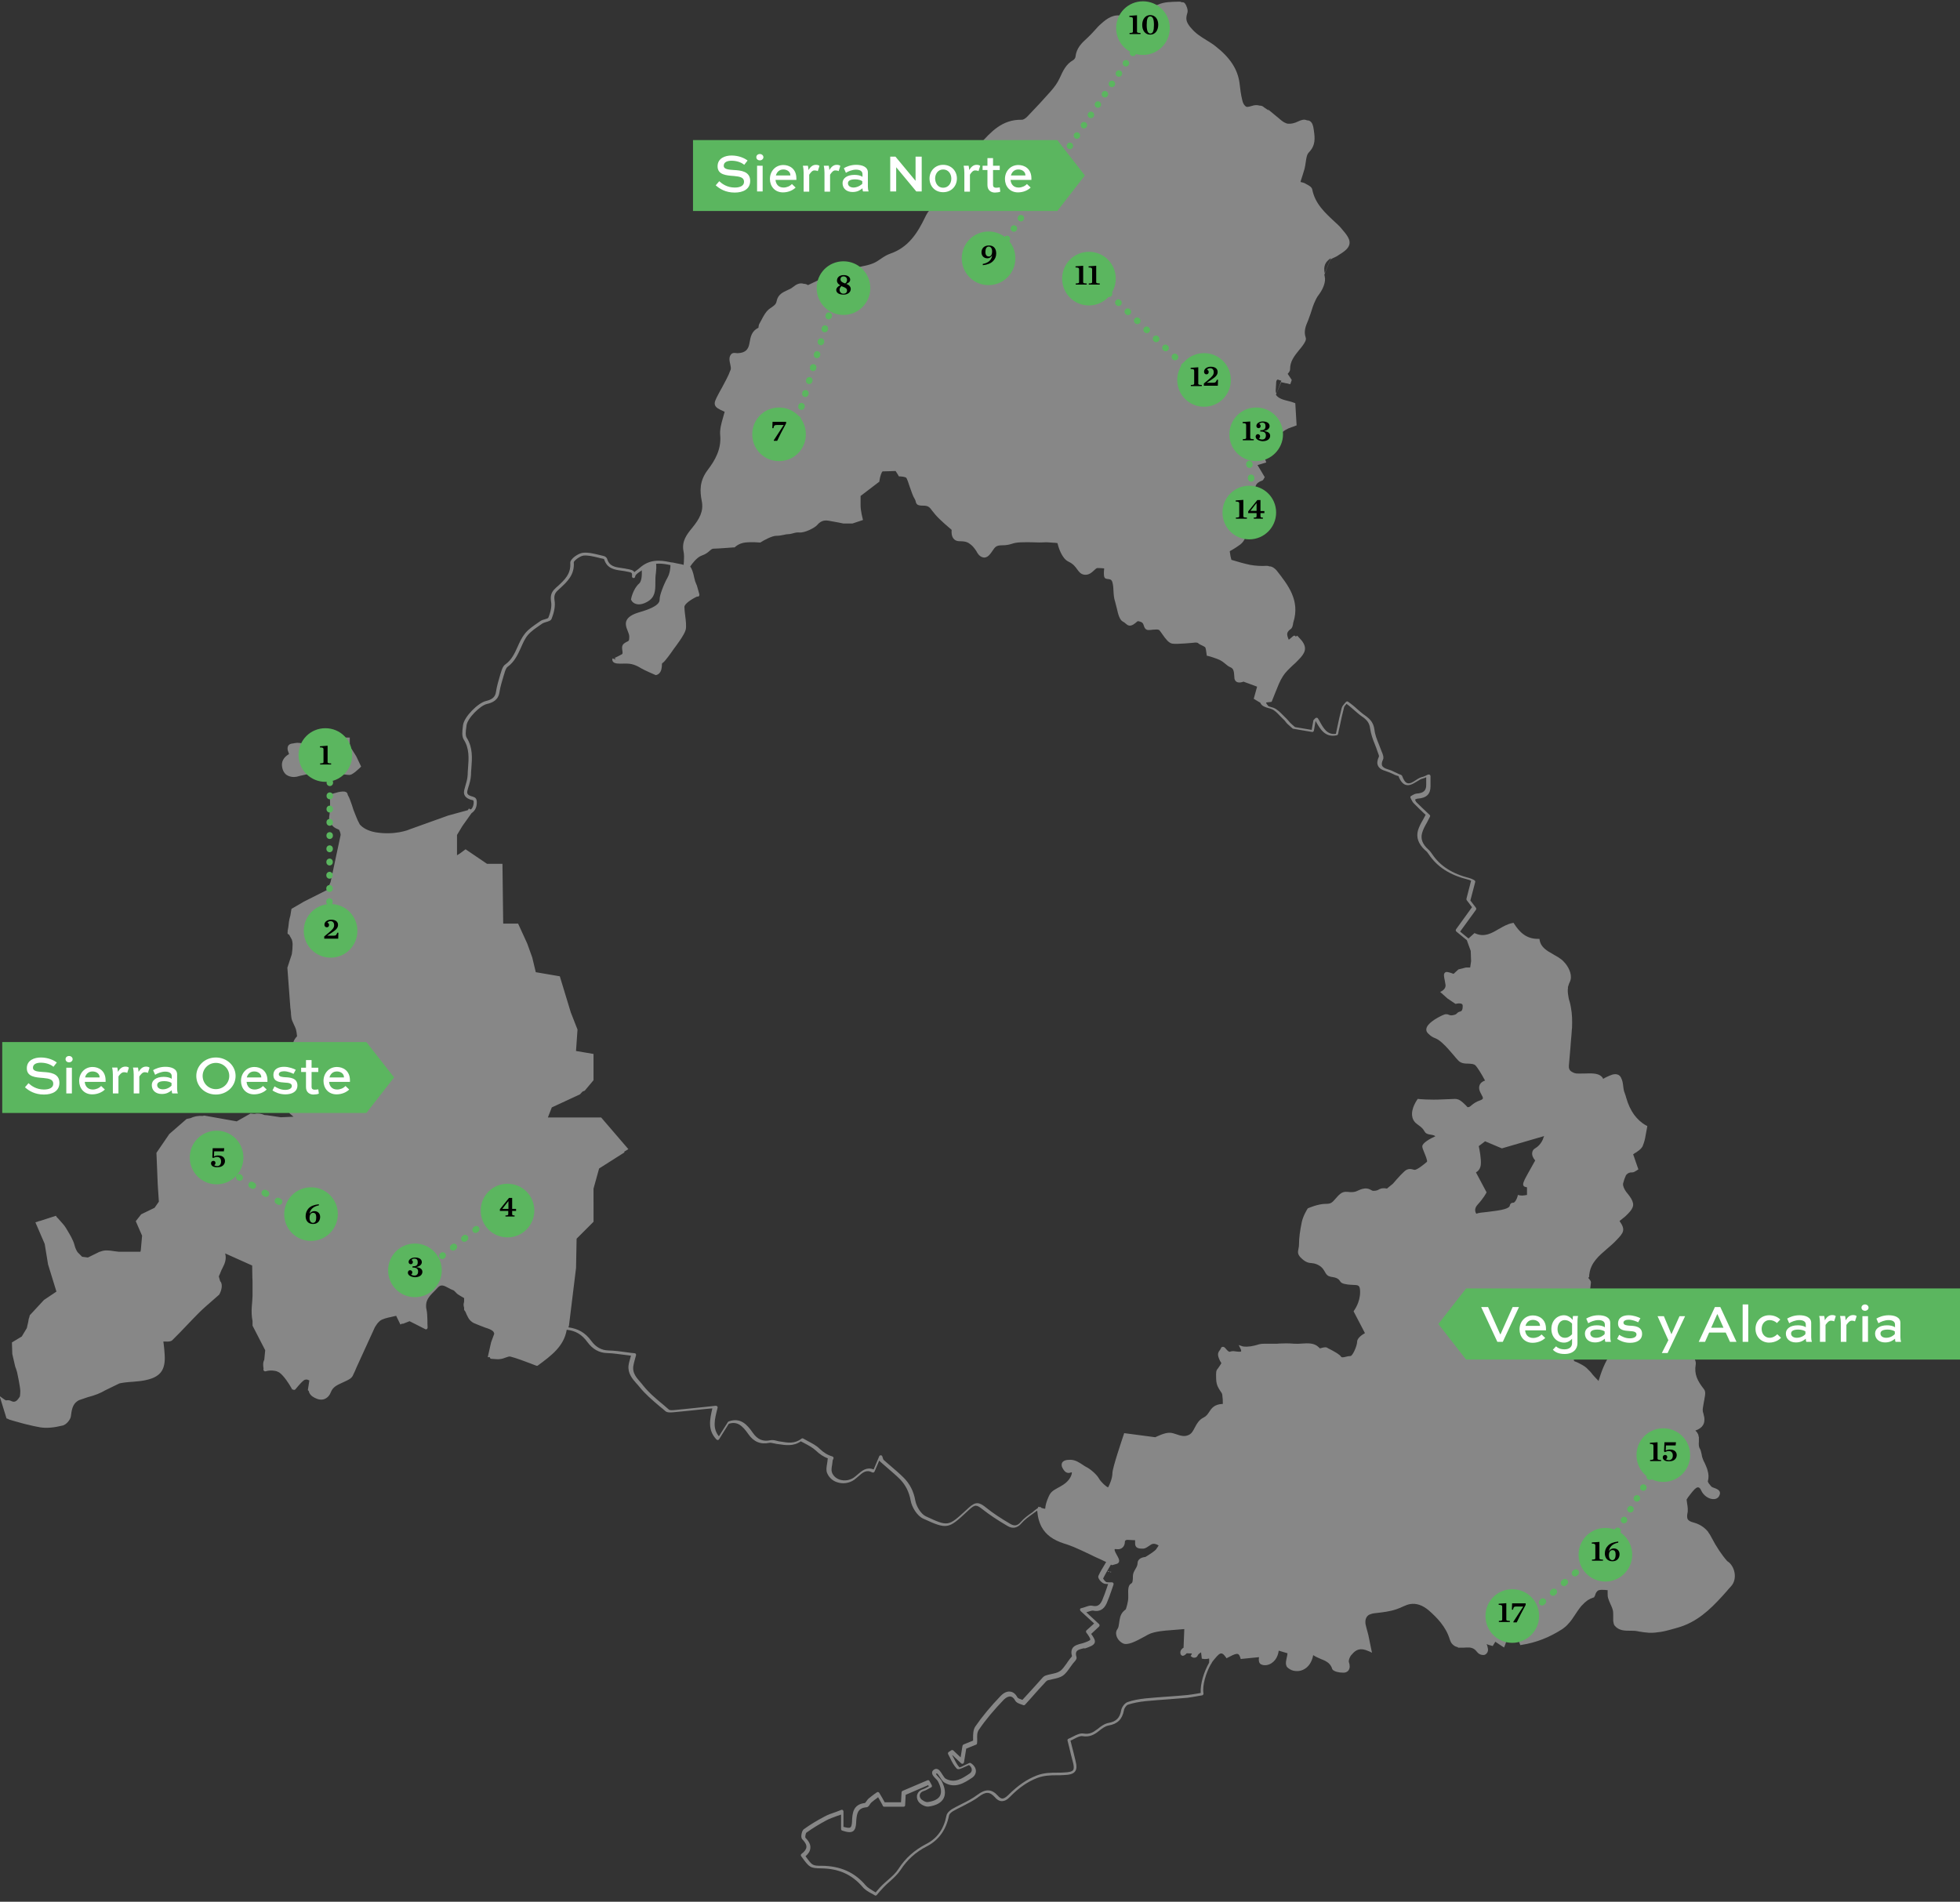 <?xml version="1.0" encoding="UTF-8"?>
<!-- Generator: Adobe Illustrator 26.3.1, SVG Export Plug-In . SVG Version: 6.00 Build 0)  -->
<svg xmlns="http://www.w3.org/2000/svg" xmlns:xlink="http://www.w3.org/1999/xlink" version="1.1" id="Capa_3" x="0px" y="0px" viewBox="0 0 1052.4 1021.1" style="enable-background:new 0 0 1052.4 1021.1;" xml:space="preserve">
<rect x="0" y="0" width="1052.4" height="1021.1" fill="#333333" stroke="none"/>
<style type="text/css">
	.st0{fill:#878787;}
	.st1{fill:#5BB65F;}
	
		.st2{fill:none;stroke:#5BB65F;stroke-width:3.465;stroke-linecap:round;stroke-linejoin:round;stroke-miterlimit:10;stroke-dasharray:0.228,6.878;}
	.st3{fill:none;stroke:#5BB65F;stroke-width:3.465;stroke-linecap:round;stroke-linejoin:round;stroke-miterlimit:10;}
	
		.st4{fill:none;stroke:#5BB65F;stroke-width:3.465;stroke-linecap:round;stroke-linejoin:round;stroke-miterlimit:10;stroke-dasharray:0.507,7.157;}
	
		.st5{fill:none;stroke:#5BB65F;stroke-width:3.465;stroke-linecap:round;stroke-linejoin:round;stroke-miterlimit:10;stroke-dasharray:0.806,7.456;}
	
		.st6{fill:none;stroke:#5BB65F;stroke-width:3.465;stroke-linecap:round;stroke-linejoin:round;stroke-miterlimit:10;stroke-dasharray:0.302,6.953;}
	
		.st7{fill:none;stroke:#5BB65F;stroke-width:3.465;stroke-linecap:round;stroke-linejoin:round;stroke-miterlimit:10;stroke-dasharray:2.490107e-02,6.675;}
	
		.st8{fill:none;stroke:#5BB65F;stroke-width:3.465;stroke-linecap:round;stroke-linejoin:round;stroke-miterlimit:10;stroke-dasharray:0.181,6.832;}
	
		.st9{fill:none;stroke:#5BB65F;stroke-width:3.465;stroke-linecap:round;stroke-linejoin:round;stroke-miterlimit:10;stroke-dasharray:0.395,7.045;}
	
		.st10{fill:none;stroke:#5BB65F;stroke-width:3.465;stroke-linecap:round;stroke-linejoin:round;stroke-miterlimit:10;stroke-dasharray:5.691674e-02,6.707;}
	
		.st11{fill:none;stroke:#5BB65F;stroke-width:3.465;stroke-linecap:round;stroke-linejoin:round;stroke-miterlimit:10;stroke-dasharray:0.603,7.253;}
	.st12{fill:#FFFFFF;}
</style>
<path class="st0" d="M151.4,411.1c-0.3-3,1.9-5.2,3.8-6.2c-0.1-0.2-0.2-0.5-0.3-0.9c-0.3-0.7-0.5-1.4-0.5-2.1c0-2.4,2-2.6,2.7-2.7  c0.3,0,0.7-0.1,1.1-0.2c1.2-0.2,1.6-0.2,2.5-0.1c0.5,0.1,1.2,0.2,3,0.4c2.8,0.2,3.6-2.7,3.7-2.8l0.1-0.2l0.3-0.5  c0.8-1,3.6-4.1,6-4.3c2.5-0.2,4.1,2.3,4.7,3.6l0.2,0.1l-0.3,0.9v0l0.4-0.8c0.2,0.1,0.3,0.1,0.5,0.2c0.2,0.1,0.4,0.1,0.6,0.2l0.1,0  c0.2,0.1,0.3,0.1,0.5,0.1l0.2,0.1c0.2,0,0.3,0.1,0.5,0.1l0.2,0c0.2,0,0.5,0,0.7,0h5.7v5.5l1.1,0.8l2.4,3.8l2.6,5.5l-0.9,0.9  c-3.4,3.2-4.7,3.6-5.5,3.6c-0.5,0-1.5-0.1-3.6-0.4c-2.3-0.3-5.3-0.7-8.4-1.1c-5.1-0.5-15.9,2.3-16,2.4c-0.2,0-0.8,0.2-1.7,0.2  c-1.5,0-2.8-0.4-3.9-1.1C152.5,415.1,151.6,413.4,151.4,411.1z M929.5,851.7c-0.8,0.9-1.6,1.7-2.3,2.6c-0.8,0.9-1.7,1.9-2.5,2.8  c-6.5,7.1-13.6,14-24.1,16.9l-1.4,0.4c-2.3,0.6-4.5,1.3-6.8,1.7c0,0,0,0,0,0c-0.4,0.1-0.8,0.1-1.2,0.2c-0.1,0-0.1,0-0.2,0  c-1.4,0.2-2.8,0.4-4.3,0.4c0,0,0,0,0,0c-1,0-2,0-3.1-0.2c-0.1,0-0.2,0-0.3,0c-0.5-0.1-0.9-0.1-1.4-0.2c0,0-0.1,0-0.1,0  c-0.4-0.1-0.9-0.2-1.3-0.2c-0.2,0-0.4-0.1-0.5-0.1c-0.4-0.1-0.7-0.1-1.1-0.2c-1.1-0.2-2.3-0.2-3.5-0.2c0,0-0.1,0-0.1,0  c-2.8,0-6,0-8.2-2.6c-0.2-0.2-0.4-0.5-0.5-0.8c-0.2-0.5-0.3-1.2-0.4-1.9c0-0.6,0-1.3,0-2c0-0.2,0-0.5,0-0.8c0-1,0-2-0.2-2.9  c-0.2-0.9-0.6-1.8-1-2.7c-0.1-0.2-0.2-0.4-0.3-0.6c0-0.1-0.1-0.2-0.1-0.3c-0.4-0.9-0.8-1.8-1.1-2.8c-0.3-0.9-0.3-1.8-0.3-2.8  c0-0.3,0-0.5,0-0.8c0-0.2,0-0.3,0-0.5c0-0.1,0-0.2,0-0.3c-0.4,0-0.9,0-1.2-0.1c0,0,0,0-0.1,0c-1.3-0.1-2.4-0.1-3.2,0.1  c0,0-0.1,0-0.1,0c-0.1,0-0.2,0.1-0.2,0.1c-0.1,0-0.2,0.1-0.2,0.1c0,0,0,0-0.1,0c-0.6,0.4-1.1,1-1.5,2.1c0,0,0,0,0,0  c0,0.1-0.1,0.3-0.1,0.4c0,0.1,0,0.1-0.1,0.2c0,0.1,0,0.1-0.1,0.2l-0.2,0.4c0,0,0,0,0,0l-0.2,0.4l-0.4,0.1c0,0,0,0,0,0  c-0.5,0.2-1,0.4-1.5,0.6c-0.1,0-0.1,0.1-0.2,0.1c-0.4,0.2-0.9,0.5-1.3,0.7c-0.1,0-0.1,0.1-0.2,0.2c-0.3,0.2-0.6,0.4-0.9,0.7  c-0.1,0.1-0.3,0.2-0.4,0.3c-0.2,0.2-0.4,0.3-0.5,0.5c-0.4,0.4-0.8,0.8-1.2,1.2c0,0-0.1,0.1-0.1,0.1c-0.3,0.3-0.5,0.6-0.8,1  c0,0,0,0.1-0.1,0.1c-0.8,1.1-1.6,2.2-2.3,3.3c-1.3,2-2.6,4-4.3,5.7c-0.8,0.9-1.8,1.7-2.8,2.4c-7,4.5-14.1,7.3-21.9,8.5c0,0,0,0,0,0  l-0.7,0.1l-1.2-3.2l-0.2-0.5l-6,1.6c-0.1,0.2-0.2,0.5-0.3,0.7c-0.1,0.3-0.2,0.6-0.3,0.9c-0.1,0.3-0.2,0.6-0.3,0.8c0,0,0,0,0,0  l-0.4,1l-1.7-1.1l-3-2l-1.4,2.3l-0.7-0.2c-0.1,0-0.3-0.1-0.4-0.1c-0.7-0.2-1.4-0.4-2.2-0.7c0,0.1,0.1,0.3,0.2,0.4  c0.2,0.4,0.3,0.9,0.4,1.4c0.2,0.8,0.3,1.7-0.1,2.5c-0.2,0.3-0.4,0.7-0.8,1c-0.5,0.5-1.2,0.6-2,0.5c0,0,0,0,0,0c0,0,0,0,0,0  c0,0,0,0,0,0c-1.1-0.1-2.2-0.8-2.7-1.5c-0.1-0.1-0.1-0.1-0.2-0.2c-0.2-0.3-0.4-0.5-0.6-0.7c0,0,0,0,0,0c-1.4-1.5-3.2-1.7-4.9-1.6  l-0.1,0c0,0,0,0,0,0l0,0c-0.6,0-1.1,0.1-1.7,0.1c0,0,0,0,0,0c0,0,0,0,0,0c-0.4,0-0.9,0-1.3,0c-0.1,0-0.1,0-0.2,0c-0.1,0-0.3,0-0.4,0  l-1.2,0l0.4-0.2c-0.4-0.1-0.7-0.2-1-0.3c0,0-0.1,0-0.1,0c-0.3-0.1-0.6-0.3-0.8-0.4c-0.1,0-0.1-0.1-0.2-0.1c-0.6-0.4-1-0.8-1.5-1.4  c-0.1-0.1-0.1-0.1-0.1-0.2c-0.1-0.2-0.3-0.4-0.4-0.7c0-0.1-0.1-0.2-0.1-0.3c-0.2-0.3-0.3-0.7-0.4-1c0,0,0,0,0,0  c-2.1-6.8-6.9-11.6-11.2-15.4c-3.3-2.8-6.7-4-10.1-3.4c-1.1,0.2-2.2,0.6-3.3,1.1c-1.4,0.7-2.7,1.2-4.1,1.7c-3.6,1.2-7.3,1.6-10.7,2  c-0.3,0-0.6,0.1-0.9,0.1c-1.1,0.1-1.9,0.4-2.7,0.7c-0.7,0.3-1.2,0.8-1.6,1.4c-0.8,1.3-0.9,3.1-0.2,5.4c0.4,1.3,0.7,2.7,1.1,4.1  c0.2,1.1,0.5,2.2,0.7,3.4c0.3,1.4,0.6,2.8,0.9,4.4l0.4,1.8l-1.7-0.8c0,0,0,0,0,0c-0.1,0-0.2-0.1-0.3-0.1c-4.2-1.9-6.6-0.8-8.7,1.7  c-0.1,0.1-0.2,0.3-0.4,0.4c-1,1.2-1.6,3.1-1.3,3.9c0.3,0.8,0.4,1.5,0.4,2.1c0,0.1,0,0.2,0,0.3c0,0,0,0,0,0c0,0.7-0.2,1.3-0.5,1.8  c-0.2,0.3-0.5,0.7-1.1,1c-0.1,0-0.2,0.1-0.2,0.1c0,0-0.1,0-0.1,0.1c0,0-0.1,0-0.2,0c-0.2,0.1-0.4,0.1-0.7,0.2c0,0-0.1,0-0.2,0  c-0.1,0-0.1,0-0.2,0c-0.1,0-0.2,0-0.3,0c0,0-0.1,0-0.1,0c0,0-0.1,0-0.1,0c-1.8,0-4.7-0.5-5.6-1.8c0,0,0,0,0,0  c-0.1-0.1-0.1-0.2-0.1-0.3c0,0,0,0,0,0c-0.4-1.3-1.1-2.2-1.8-2.9c-1.1-1-2.6-1.7-4.2-2.3c-1.4-0.6-2.8-1.2-4.2-2.1  c-0.1,0.6-0.2,1.1-0.4,1.7c-0.9,2.9-2.6,5.1-5.1,6.2c0,0,0,0,0,0c0,0,0,0,0,0c-1.3,0.6-2.8,0.8-4.2,0.6c-1.3-0.1-2.4-0.6-3.5-1.4  c-0.1-0.1-0.2-0.1-0.3-0.2c-0.5-0.4-0.8-0.8-0.9-1.3c-0.5-1.2-0.1-2.7,0.2-4.2c0.2-0.7,0.3-1.5,0.4-2.2c0-0.1,0-0.1,0-0.2l-2-0.6  l-2.7-0.8c-0.1,0.9-0.3,1.7-0.6,2.5c-0.6,1.7-1.7,3.2-3.1,4.1c-0.2,0.1-0.4,0.3-0.6,0.4c-1.1,0.6-2.3,0.9-3.4,0.8  c-0.5,0-0.9-0.1-1.4-0.3c-0.7-0.2-1-0.6-1.3-1.1c-0.2-0.5-0.3-1.1-0.3-1.6c0-0.3,0-0.6,0.1-0.9c0-0.1,0-0.3,0-0.4l-3.1,0.3l-6,0.6  c0,0,0,0,0,0l-0.7,0.1l-0.2-0.7c0,0,0,0,0,0c-0.1-0.4-0.3-0.7-0.4-1c-0.2-0.4-0.4-0.7-0.6-0.8c-0.1-0.1-0.2-0.2-0.3-0.2  c0,0,0,0-0.1,0c-0.8-0.3-2.4,0.4-4.1,1.3c-0.4,0.2-0.8,0.4-1.2,0.6c0,0,0,0,0,0l-0.7,0.4l-0.5-0.7c0,0,0,0,0,0  c-0.4-0.6-0.8-1-1.1-1.3c0,0-0.1-0.1-0.1-0.1c-0.4-0.3-0.7-0.5-1.1-0.5c-0.9-0.1-2,1-3.4,2.7c-0.2,0.2-0.4,0.5-0.6,0.7  c-0.1,0.1-0.2,0.3-0.3,0.4c-0.1,0.1-0.1,0.2-0.2,0.2c-0.3,0.4-0.6,0.9-0.9,1.5l-0.3,0.4c-2.6,4.7-4.6,11.2-3.9,15.6  c0.1,0.5-0.3,0.9-0.7,1c-0.8,0.1-1.6,0.3-2.4,0.4c-1.8,0.3-3.7,0.7-5.5,0.9c-3.3,0.3-6.6,0.5-9.9,0.8c-4.1,0.3-8.3,0.6-12.5,1  c-3.7,0.4-6.8,1-9.5,1.9c-0.9,0.3-2,1.8-2.2,3c-0.9,4.9-3.5,7.4-8.3,8.2c-1.7,0.3-3.5,1.6-5.1,2.9c-2.7,2.2-5.2,3.4-8.9,2.8  c-1.2-0.2-2.8,0.6-4.5,1.5c-0.6,0.3-1.3,0.7-1.9,0.9l0.7,2.8c0.7,2.6,1.3,5.1,1.9,7.6c0.8,3.1,0.8,4.9-0.1,6.1  c-1.1,1.5-3.2,1.9-6.1,2c-1.2,0.1-2.4,0.1-3.5,0.1c-3.6,0-7,0.1-10.6,1.4c-5.2,2-9.8,5.1-14.8,10.2c-1.6,1.7-3,2.3-4.4,2.3  c-1.3,0-2.5-0.7-3.7-2.1c-2.7-3-4.9-3.1-8.6-0.3c-2.7,2.1-5.9,3.6-8.9,5.2c-1.7,0.8-3.4,1.7-5,2.6c-1,0.6-2,1.6-2.1,2.2  c-1.5,7.7-5.5,13.3-11.8,16.6c-6.1,3.1-10.7,7.3-14.2,12.7c-1.6,2.4-3.8,4.4-5.9,6.3c-1,0.9-2.1,1.8-3,2.8c-0.7,0.7-1.4,1.5-2.3,2.5  c-0.5,0.5-1,1.2-1.6,1.9c-0.2,0.2-0.4,0.3-0.7,0.3c-0.2,0-0.3,0-0.5-0.2c-0.5-0.3-1.1-0.7-1.8-1c-1.6-0.9-3.4-1.9-4.7-3.5  c-5.7-6.6-12.7-9.8-22.2-9.9c-5.8-0.1-6.3-0.5-10.1-5.7l-0.6-0.8c-0.1-0.2-0.2-0.4-0.2-0.7c0-0.2,0.2-0.4,0.4-0.6  c1.6-1.2,2.5-2.4,2.6-3.6c0.1-1.2-0.6-2.6-2.2-4.2c-0.4-0.4-0.6-1.2-0.5-2.2c0.1-1.1,0.5-2.6,1.3-3.2c3.3-2.4,6.9-4.6,11.1-6.8  c1.8-1,3.8-1.7,5.9-2.4c1-0.4,2-0.7,3.1-1.2c0.3-0.1,0.6-0.1,0.8,0.1c0.2,0.2,0.4,0.4,0.4,0.7v8.3c1.5,0.4,3.1,0.8,3.7,0.3  c0.5-0.3,0.8-1.3,0.9-3.1l0-0.3c0.2-4.2,0.5-9,7-9.7c0.1-0.1,0.5-0.6,0.7-0.9c0.3-0.5,0.7-1,1.1-1.4c1-0.9,2.2-1.7,3.2-2.5  c0.4-0.3,0.9-0.6,1.3-0.9c0.2-0.2,0.5-0.2,0.7-0.2c0.2,0.1,0.5,0.2,0.6,0.4l0.4,0.7c0.8,1.3,1.6,2.7,2.3,4c0.1,0.1,0.1,0.2,0.2,0.4  h8.8c0.1-1.4,0.2-3.1,0.3-5.3c0-0.3,0.2-0.6,0.5-0.8l13.4-5.7c0.4-0.2,0.9,0,1.1,0.4c0,0.1,0.2,0.4,0.5,0.9l0.7,1.3  c0.1,0.2,0.1,0.5,0.1,0.7s-0.2,0.4-0.4,0.5c-0.5,0.2-0.9,0.5-1.3,0.7c-0.9,0.5-1.8,1-2.8,1.3c-1,0.3-1.6,0.9-1.9,1.6  c-0.3,0.7-0.2,1.5,0.3,2.3c0.6,1,2.8,2.2,3.9,2c3.5-0.5,5.7-1.7,6.6-3.5c0.9-1.9,0.5-4.5-1.2-7.7c-0.2-0.4-0.7-0.9-1.2-1.4  c-1-1-2-2.1-1.9-3.3c0-0.4,0.2-0.9,0.8-1.4c0.7-0.5,1.3-0.6,1.7-0.5c1.3,0.2,2.1,1.6,3,3c0.6,0.9,1.2,1.9,1.7,2.2  c4.8,2.7,8.9,0,12.9-2.7c0.8-0.5,1.2-1.2,1.2-2.1c0-0.9-0.6-1.8-1.5-2.5c-0.7,0.3-1.3,0.6-2,0.9c-2.4,1.1-3.8,1.8-4.6,1  c-1.5-1.6-2.6-3.6-3.5-5.6c-0.4-0.7-0.7-1.4-1.1-2.1c-0.2-0.4-0.1-0.9,0.3-1.2l1.4-0.9c0.3-0.2,0.8-0.2,1.1,0.1l3.9,3.7l1-6.2  c0.1-0.3,0.3-0.6,0.5-0.7l5.2-2.1c0-0.4,0-0.9,0-1.4c0-2,0-4.4,1.2-6.2c3.8-5.5,8.4-11,13.7-16.5c0.8-0.8,2.8-2.6,5.1-2.2  c1.5,0.2,2.8,1.2,3.8,3.1c0.3,0.5,1.3,0.8,2.1,1.1c0.2,0.1,0.4,0.2,0.6,0.2l2.4-2.6c2.9-3.2,5.7-6.2,8.4-9.3c0.5-0.6,1.2-1,1.8-1.2  c0.9-0.3,1.8-0.5,2.7-0.7c1.8-0.4,3.5-0.7,4.8-1.6c1.4-0.9,2.4-2.5,3.6-4.1c0.5-0.7,0.9-1.4,1.4-2c0.2-0.2,0.4-0.5,0.6-0.8  c0.3-0.3,0.9-1,0.9-1.2c-0.5-1.6-0.4-3,0.2-4.1c1-1.7,3.2-2.2,5.2-2.7l0.4-0.1c1.5-0.5,3.8-1.3,4-1.9c0.2-0.6-1.1-2.5-2.1-3.8  c-0.3-0.4-0.2-0.9,0.1-1.2l4.1-3.7l-7.3-6.7c-0.2-0.2-0.3-0.6-0.3-0.9c0.1-0.3,0.3-0.6,0.7-0.6c0.9-0.2,1.6-0.5,2.3-0.7  c1.4-0.5,2.6-0.9,3.7-0.6c2.5,0.6,4-0.3,5.2-2.9c0.9-2.1,1.7-4.4,2.5-6.7c0.2-0.7,0.5-1.4,0.7-2.1c0,0-0.1,0-0.1,0  c-1,0-1.9,0-2.7-0.5c-0.9-0.5-3-2.6-2.4-3.9c1-2.2,2.3-4.3,3.5-6.3c0.2-0.4,0.4-0.7,0.7-1.1l-0.1,0c-0.8-0.4-1.7-0.8-2.7-1.3  c-2.1-0.9-4.2-1.9-6.2-2.9c-2.7-1.3-5.5-2.6-8.3-3.8c-1.8-0.7-3.5-1.4-5.3-1.9c-5.9-1.9-9.8-4.7-12.1-8.9c0,0,0,0,0,0  c-0.2-0.3-0.3-0.7-0.5-1c-0.1-0.2-0.1-0.3-0.2-0.5c-0.1-0.2-0.2-0.5-0.3-0.7c-0.1-0.3-0.2-0.6-0.3-0.9c0-0.1-0.1-0.2-0.1-0.3  c-0.5-1.6-0.8-3.4-1-5.4c-0.7,0.5-1.5,1.1-2.2,1.6c-2.5,1.8-4.6,3.3-6.3,5.3c-2.2,2.5-4.7,3-7.5,1.3c-5.3-3.1-9.5-5.9-13.2-8.8  c-3.3-2.6-4.1-2.8-7.2,0l-1.3,1.2c-9.9,9.2-10.5,9.7-23.5,3.7c-3.3-1.5-6.1-6.2-6.7-9.6c-0.9-4.9-2.8-8.5-5.8-11.6  c-2.1-2.1-4.5-4.1-6.8-6.1c-1.3-1.1-2.7-2.3-3.9-3.4c-0.2-0.2-0.3-0.3-0.4-0.5l-2.5,5.9c-0.1,0.2-0.3,0.4-0.5,0.5  c-0.2,0.1-0.5,0.1-0.7,0c-3.3-1.7-5.2,0.1-7.5,2.1c-0.7,0.6-1.5,1.3-2.3,1.9c-2.6,1.8-6,2.3-9,1.3c-2.6-0.8-4.5-2.6-5.5-5  c-0.6-1.5-0.3-3.2,0-5c0.1-0.8,0.3-1.6,0.3-2.4c0-0.1,0-0.2,0.1-0.3l0.1-0.1c-2.4-0.9-4.5-2.3-6.6-4.3c-1.6-1.5-3.7-2.6-5.7-3.7  c-0.8-0.4-1.5-0.8-2.3-1.2c-4,2.8-8.1,2.1-12.2,1.5l-0.8-0.1c-0.5-0.1-0.9-0.2-1.4-0.3c-0.9-0.2-1.8-0.4-2.5-0.3  c-4.7,1-8.4-0.5-11.3-4.7c-3.2-4.6-6-7-10.5-5.5l-5.2,8.3c-0.1,0.2-0.4,0.4-0.7,0.4c-0.3,0-0.5-0.1-0.7-0.3  c-4.8-5-3.6-10.7-2.2-16.7l-4.3,0.4c-5.7,0.6-11.2,1.2-16.6,1.7c-1.4,0.1-3.3,0.3-4.3-0.6c-1-0.9-2-1.7-3-2.5  c-3.9-3.3-7.9-6.7-11.1-10.7c-0.4-0.5-0.9-1.1-1.4-1.6c-2.3-2.6-4.8-5.5-4.3-9.8c0.2-1.4,0.6-2.7,1-4.1c0.1-0.4,0.2-0.8,0.3-1.1  c-1.1-0.1-2.1-0.3-3.2-0.4c-3.2-0.4-6.5-0.9-9.7-1c-4.2-0.1-7.7-2.1-10.5-5.9c-2.9-4-6.3-6.1-11.1-6.6c-1.5,8.9-8.3,13.9-15.5,19.2  c-0.2,0.2-0.6,0.2-0.8,0.1c-1.1-0.4-2.2-0.8-3.4-1.3c-3.2-1.2-6.8-2.6-10.5-3.6c-0.7-0.2-1.7,0.2-2.8,0.6c-0.8,0.3-1.6,0.6-2.5,0.7  c-1.2,0.2-2.4,0.1-3.5,0c-0.5,0-1-0.1-1.4-0.1c-0.3,0-0.5-0.1-0.7-0.3c-0.1-0.2-0.2-0.4-0.2-0.6l-1.1,0l1.8-8l1.7-4.6  c-0.1-0.3-0.2-0.6-0.4-1c-0.5-0.6-1.3-1.1-2.3-1.5c-0.7-0.3-1.3-0.5-2-0.7c-2.1-0.8-4.2-1.6-6.3-2.5c-1.2-0.6-2.4-1.7-3-2.9  c-0.6-1.1-1.1-2.2-1.5-3.2l-0.7-1v-1.2c-0.1-0.3-0.2-0.6-0.2-0.8c-0.2-0.8,0-1.6,0.2-2.4V697l-0.3-0.2c-1.1-0.6-2.1-1.2-3-1.8  c-0.5-0.3-0.9-0.8-1.3-1.2c-0.5-0.5-0.9-1-1.4-1.1c-0.8-0.3-1.7-0.7-2.5-1.2c-2.4-1.3-3.9-2-5.6-0.2c-0.5,0.6-1.1,1.2-1.7,1.8  c-2.2,2.2-4.4,4.3-4.6,7.4v1.3c0,0.4,0.1,0.9,0.2,1.3c0.4,1.8,0.4,3.6,0.5,5.9c0,1.1,0,2.4,0.1,3.8c0,0.3-0.1,0.6-0.4,0.8  c-0.1,0.1-0.3,0.1-0.4,0.1v0.2l-6.3-3.2l-2.6-1.3l-3.3,1.3c-0.2,0.1-0.5,0.1-0.7,0l-0.9,0.5l-2.3-4.7c-0.8,0.2-1.7,0.4-2.6,0.6  c-2.3,0.5-4.6,1-6.1,2.1l-1.2,1.2c-0.5,0.7-1.1,1.5-1.5,2.2l-9.7,21.2c-0.7,1.7-1.4,3.3-2.2,4.9c-0.8,1.6-2.8,2.4-4.5,3.2l-1.3,0.6  c-2.6,1.2-4.9,2.2-6,5.1c-0.7,1.8-1.9,3-3.4,3.6c-1.6,0.6-3.4,0.3-5.3-0.7c-1.8-0.9-2.8-2.1-3.1-3.6l-0.5-0.5l0.8-5.2l-1.3-0.5  c-0.6,0-1.2,0.1-1.6,0.4c-1.1,0.8-2,1.9-3.1,3.1c-0.5,0.6-1,1.2-1.5,1.8c-0.2,0.2-0.5,0.3-0.8,0.3c-0.2,0-0.4-0.2-0.6-0.3l-0.2,0.2  l-0.7-1.2c-1-1.8-3.9-6.4-6.4-8.1c-0.4-0.2-0.9-0.4-1.3-0.6c-0.5-0.1-1-0.3-1.4-0.3c-1.4-0.2-2.9-0.2-4.6,0.3  c-0.3,0.1-0.5,0-0.8-0.2c-0.1-0.1-0.2-0.3-0.3-0.4l-0.1,0l0.1-0.8c0-0.3,0-0.5-0.1-0.8c-0.1-1.1-0.2-2.3,0.2-3.3  c0.1-0.2,0.2-0.4,0.3-0.7l0.5-5.1l-6.8-13.2v-2.5c-0.5-2.4-0.6-5-0.4-7.8c0.2-1.9,0.3-3.8,0.4-5.7v-6.7c0-1,0-2.1-0.1-3.1  c0-2.1-0.1-4.3-0.1-6.5l-14.5-6.5c0.9,3.3-0.4,5.8-1.5,8c-0.4,0.7-0.7,1.4-1,2.2c-0.1,0.3-0.3,0.7-0.4,1c-0.2,0.4-0.4,0.8-0.5,1.2  c0.2,0.8,0.5,1.7,0.7,2.5c0,0,0.1,0.1,0.1,0.1c1.6,1.8,0.4,5.5-0.6,7.1c0,0.1-0.1,0.1-0.2,0.2c-1.1,1-2.2,1.9-3.3,2.9  c-2.4,2.1-5,4.3-7.3,6.6c-2.2,2.2-4.3,4.4-6.4,6.6c-2.6,2.7-5.2,5.5-8,8.2c-0.9,0.8-2.3,0.8-3.8,0.7c-0.3,0-0.7,0-1,0  c0.1,0.5,0.1,0.9,0.2,1.4c0.2,1.8,0.4,3.6,0.5,5.5c0.6,8.6-2.4,12.4-11,14c-2,0.4-4,0.5-5.9,0.7c-1.5,0.1-3,0.2-4.5,0.4  c-1,0.1-1.9,0.3-2.9,0.5l-7.6,3.7c-2.5,1.5-5.5,2.7-9.4,3.7l-0.6,0.2l-4.1,1.4c-2.8,1.5-3.8,3.7-4.3,8.4c-0.2,2.1-2.5,4.7-4.4,5.2  c-4.9,1.2-8.7,1.5-12,1c-2.5-0.4-5-1-7.4-1.6l0,0l-0.1,0c-1.7-0.4-3.3-0.9-4.8-1.3c-1.6-0.4-3.1-0.9-4.5-1.3  c-0.2-0.1-0.4-0.2-0.5-0.3l-0.9-0.3l-3.7-12l2.1,1.5c0.4,0.3,0.8,0.6,1.3,0.8c0,0,0.1,0,0.1,0c0.6-0.1,1.6-0.2,2.4,0.2  c2.2,1.2,3.3,0.3,4.8-2c0.1-0.1,0.2-0.3,0.2-0.4c0.1-0.9,0.2-1.8,0.2-2.7c0-2.3-1.7-10.1-1.7-10.1l-0.6-2c-0.4-0.8-0.6-1.8-0.8-2.7  L6.6,727l-0.2-6.2l5.3-3.2l2.7-4.5l0.8-3.5c0.1-0.8,0.2-1.6,0.5-2.2l0.3-1.2l7.6-8.2l6.7-4.5l-4.5-14.6L24,667.9l-5-11.6l1.4-0.4  c0.1-0.1,0.3-0.2,0.4-0.2l0.9-0.2l8.3-2.7l0.7,1c0.1,0.1,0.2,0.1,0.3,0.2c0.4,0.5,0.9,1,1.4,1.6c1.1,1.2,2.2,2.4,3.1,3.9l0.3,0.5  c1.6,2.7,3.4,5.5,4.2,8.5c0.4,1.6,1,2.9,1.7,3.9l2.3,2.3c0,0,0.1,0.1,0.1,0.1l3.1,0.4l6.3-3.1h0.2c2.6-1.1,5.1-0.7,7.6-0.3  c0.8,0.1,1.6,0.2,2.5,0.3c0.1,0,0.2,0,0.2,0h11.4c0.1-0.3,0.1-0.5,0.2-0.8l0.7-7.8l-3.4-7.8l2.9-3.7l7.2-3.5l2.3-3.3l-0.6-9.1  L84,619l6.9-10.1l9.3-8.1l2-0.4c1.9-0.9,4-1.4,6.5-1.2l1-0.2l17.4,3.1l7.4-4.2l2,0.2c1.8-0.4,3.7-0.2,5.6,0.6l1.3,0.1l7.4,1.1  l6.8-0.3l-0.7-0.6l-1.2-1c-0.1-0.1-0.2-0.3-0.3-0.4l-0.6-0.6l0.8-7.2c-0.8-0.4-1.5-0.8-2.2-1.1c-2-1-3.8-1.9-5.4-3  c-1.1-0.8-1.8-2.2-1.8-3.7c0-0.2,0-0.5,0-0.7c-0.1-0.4-0.1-0.9-0.1-1.3c0.2-1.5,1.1-2.9,2.8-3.9c0,0,0.1-0.1,0.1-0.1l4-7.1l0.7,0.2  c0,0,0.9,0.2,1.8,0.1c0.4-0.1,0.8-0.3,1.1-0.5c0.4-0.3,0.7-0.8,0.9-1.5c0.1-0.7,0.1-1.5,0-2.2c-0.1-0.2-0.1-0.5-0.2-0.7  c-0.2-0.6-0.2-1.2-0.1-1.9c-0.1-1.8,0.2-3.8,2.3-6c-0.1-0.7-0.2-2.2-0.6-3.7c0-0.1-0.1-0.2-0.1-0.3c-0.3-0.8-0.6-1.5-1-2.3  c-0.6-1.3-1.3-2.6-1.4-4.1c-0.1-0.9-0.2-1.7-0.2-2.6c-0.2-1.3-0.3-2.2-0.3-2.3l-1.6-21.5l2.4-7.3c0.1-0.9,0.2-1.7,0.3-2.6l0.1-2.5  c0-0.2,0-0.3,0-0.5c0-0.7-0.2-1.4-0.4-2.2l-1.5-2.7c-0.2,0-0.4-0.1-0.5-0.2c-0.2-0.2-0.4-0.5-0.3-0.8c0-0.2,0-0.3,0.1-0.5l-0.1-0.2  l0.4-2.2c0.2-2,0.4-4,1-5.9c0-0.1,0.1-0.3,0.1-0.4l0.6-3.6l6.7-3.9l12.5-6.3l1.8-4.2l5.4-25.3c0-0.4-0.2-1.6-0.8-2.7  c-0.2-0.1-0.4-0.2-0.5-0.3c-2.2-0.8-3.5-2-4.1-3.7c-0.7-0.9-1-2.2-0.6-4.1c0.6-3.4,0.2-10,0.2-10.1l0-0.7l0.6-0.2  c1.4-0.5,6.3-2.2,8.1-1.2c0.4,0.2,0.7,0.6,0.8,1c0,0.2,0.1,0.5,0.3,0.9c0.7,1.1,1.2,2.7,2,4.9l0.3,0.9c0.3,1,0.6,2,1,2.9  c0.3,0.7,0.5,1.4,0.8,2l0.1,0.3c0,0,0,0,0,0c0.6,1.6,1.3,3.1,2.1,4.5c1.5,1.7,4.1,3.4,8.5,4.2c10.4,1.7,17.9-1.4,18-1.5l20.9-7.5  l10.6-2.9l0.6-0.9l0.7,0.5l0.5-0.1c0.7-0.7,1.1-1.6,1.3-3c0.1-1.7,0-1.8-1-2l-0.5-0.1c-2.1-0.7-4.5-2-3.4-5.7l0.3-1.1  c0.6-2.1,1.3-4.3,1.4-6.5c0-1.2,0.1-2.4,0.2-3.6c0.4-5.4,0.8-10.5-2.3-15.4c-1.1-1.8-0.8-4.5-0.5-6.8l0.1-0.9  c0.6-4.6,8.1-12,12.3-13c2.9-0.7,5-1.8,5.4-4.9c0.5-3.3,1.5-6.5,2.4-9.6l0.2-0.6c0.5-1.7,1.1-3.7,2.5-4.6c3.3-2.4,4.9-5.8,6.5-9.4  c1.1-2.5,2.3-5.1,4.1-7.3c1.9-2.3,4.4-3.9,6.8-5.6l1.3-0.9c0.7-0.5,1.6-0.8,2.5-1c0.6-0.2,1.7-0.5,1.8-0.8c1.4-3.4,1.9-6.3,1.5-8.6  c-0.5-3.2,0.1-5.2,2.3-7.2c0.4-0.4,0.8-0.8,1.2-1.1c3.7-3.4,7.2-6.6,6.8-12.5c-0.2-2.2,4.4-5.3,6.9-5.5c2.6-0.3,5.4,0.4,8,1  c1,0.2,1.9,0.5,2.9,0.7c0.7,0.1,1.7,0.7,2,1.6c1.2,4,4.3,4.4,7.8,4.9c0.7,0.1,1.4,0.2,2,0.3l0.4,0.1c2.4,0.4,3.8,0.7,4.4,1.8  c0.4-0.4,0.9-0.7,1.4-1.1c0.5-0.4,1-0.7,1.5-1.2c5.3-4.7,10.8-4.2,16.1-3.1c0.4,0.1,0.9,0.2,1.3,0.2l0.7,0.1l0,0  c0.4,0.1,0.9,0.2,1.3,0.3c1,0.2,2,0.4,3.1,0.6c0.4,0.1,0.7,0.2,1.1,0.3c0-0.5,0-1.1,0.1-1.6c0.1-2,0.2-3.9-0.2-5.7  c-1.1-5.5,1.9-9.2,4.6-12.5c4-4.9,6.3-9,5.2-14.5c-1-5.1-1.4-10.7,3.3-16.8c3.7-4.9,7.3-10.9,6.6-18.5c-0.3-3.1,0.6-6.3,1.5-9.4  c0.3-1.1,0.6-2.2,0.9-3.2c-3.2-1.4-4.7-2.2-5.2-3.6c-0.5-1.4,0.3-3,1.9-6c0.6-1.1,1.1-2.1,1.7-3.1c1.7-3.2,3.6-6.5,4.8-9.9  c0.3-0.7,0-1.8-0.2-2.9c-0.4-1.8-0.9-3.8,0.5-5.4c0.8-0.9,1.9-0.7,2.9-0.6c0.3,0,0.7,0.1,1,0c3.4-0.2,5.2-1.7,5.8-4.8l0.2-1  c0.5-2.9,1.1-6.1,4.7-7.8c0.1-0.2,0.1-0.5,0.1-0.7c0.1-0.5,0.2-1.1,0.5-1.6c0.4-0.7,0.7-1.3,1.1-2c1.1-2.1,2.2-4.2,3.9-5.6  c0.5-0.4,0.9-0.7,1.4-1c1.4-1,2.5-1.7,2.8-3.4c0.7-3.6,3.4-4.8,5.8-5.9c1.1-0.5,2.2-1,3-1.7c1.8-1.5,3.4-2.1,4.9-1.9  c0.3,0,0.6,0.1,0.8,0.2c0.2,0,0.4,0,0.6,0c0.6,0.1,1.2,0.3,1.7,0.7c1.5-0.7,2.9-1.4,4.4-2.1c4.8-2.2,9.3-4.4,13.9-6.3  c1.7-0.7,3.5-0.8,5.3-0.9c1.1-0.1,2.2-0.1,3.2-0.3l0.9-0.2c2.5-0.5,5.2-1,7.5-2c1.4-0.6,2.6-1.4,3.9-2.3c1.6-1.1,3.3-2.2,5.1-2.8  c9.9-3.4,14.7-11.3,18.6-19.3c0.9-1.9,1.9-3.8,3.5-4.9c5.2-3.5,7.3-8.8,9.5-14.4c0.6-1.4,1.1-2.7,1.7-4.1c2.2-5,5.1-9.9,11.1-12.3  c0.9-0.3,1.6-1.3,2.4-2.2c0.3-0.3,0.6-0.7,0.8-1l0.6-0.7c5.9-6.5,11.9-13.2,22.3-13c0.9,0.1,2.1-0.7,3-1.6c4.8-5,8.9-9.4,12.6-13.6  c2.3-2.6,3.7-4.7,4.7-6.8l0.3-0.6c1.6-3.5,3.2-7.2,7.1-9.4c0.6-0.3,1.3-1.3,1.3-2c0.5-4.6,3.5-7.4,6.4-10c1.3-1.2,2.5-2.5,3.6-3.7  c1.2-1.4,2.5-2.8,3.9-4c3-2.7,6.7-5.3,11.4-4c0.1,0,0.3,0,0.4,0.1c1.6-4.2,4.5-5.7,8.7-4.6c0.5,0.1,0.9,0.2,1.4,0.3  c2.9,0.4,5.6-0.7,8.7-2c3.2-1.4,6.9-1.4,10.5-1.5l1.1,0c0.3,0,0.6,0.1,0.8,0.3l0.7,0c0,0,0,0,0,0c0.6,0,1,0.5,1.2,0.7  c0.7,0.9,1.7,3.4,1.3,4.8c-1,3.2-0.8,4.7,1,7.2c0.3,0.4,0.6,0.8,1,1.2c2.4,2.9,5.2,4.6,8.1,6.4c1.6,1,3.3,2,4.8,3.2  c8,6.2,12.2,12.6,13.1,20.3c0.3,2.9,0.7,5.8,1.4,8.7c0.4,1.9,1.2,3.1,2.2,3.6c0.1,0,0.1,0.1,0.2,0.1c0.8,0,1.8-0.2,3-0.6  c1.1-0.4,2.7-0.5,3.9-0.1c0.8,0,1.5,0.2,2,0.6l0.5,0.4c0.8,0.5,1.6,1.1,2.5,1.7l-0.6-0.8l5.7,4.7c0.3,0.2,0.5,0.4,0.7,0.6  c0.4,0.3,0.7,0.6,1.1,0.9c1,0.8,2,1.3,3.1,1.6c1.8,0.2,3.7-0.2,5.7-1.2c2.1-1,3.5-1.2,4.7-0.6c0.6,0,1.2,0.1,1.6,0.4  c1.4,0.8,1.8,2.7,2,4c0.1,0.4,0.1,0.9,0.2,1.3c0.5,3.8,1,7.7-2.7,11.5c-1.1,1.1-1.4,3.1-1.7,5.3c-0.2,1.1-0.3,2.3-0.6,3.4  c-0.5,1.8-1.1,3.6-1.7,5.5c-0.2,0.6-0.4,1.1-0.5,1.7c0.8,0.2,1.8,0.4,2.7,0.9l0.1,0.1c1.4,0.7,3.2,1.6,3.5,3  c1.5,7.7,6.8,12.5,12.3,17.6l1.3,1.2c0.9,0.8,1.7,1.7,2.4,2.6l0.5,0.6c2.8,3.2,3.8,5.3,3.5,7.2c-0.3,1.9-1.8,3.6-5.3,5.7  c-0.2,0.1-0.4,0.3-0.6,0.4c-0.5,0.4-1.1,0.7-1.7,1c-1,0.4-1.9,0.9-2.6,1.3l-3.3,8.2c0.1,0.3,0.1,0.6,0.2,1c0.7,2.7-0.9,6.6-2.8,9.2  c-0.8,1-1.5,2.1-2.1,3.4l0,0c-1.2,2.4-2,5-2.7,7.3c-0.4,1.2-0.9,2.4-1.3,3.6c-1.3,3-2.5,5.9-1.3,9.3c0.4,1.2-0.5,2.6-1.4,3.9  c-0.7,1-1.4,1.9-2.2,2.8c-2.5,3.1-4.9,6.1-4.8,10.3c0,0.9-0.6,1.6-1.1,2.2c-0.1,0.1-0.1,0.1-0.2,0.2l2.2,3.3l-0.8,2.3l-0.8-0.2  c-0.4-0.1-0.7-0.2-1.1-0.3c-0.1,0-0.2,0-0.3,0c-0.4-0.1-0.9-0.2-1.3-0.3c-0.5-0.1-1-0.2-1.4-0.3l-2.8,6.8c1.5,2.1,4.2,2.7,6.6,3.3  c1.2,0.3,2.3,0.6,3.3,1l0.5,0.2l0.7,11.9l-0.6,0.2c-0.6,0.3-1.3,0.5-1.9,0.7c-1.3,0.4-2.4,0.9-3.4,1.5c-2.2,1.4-4.3,2.9-6.4,4.3  c-1.7,1.2-3.4,2.3-5.1,3.5c-1.1,0.7-1.7,1.4-1.8,2.1c-0.1,0.6,0.2,1.4,0.9,2.3c0.7,0.9,1,2,1.3,3.1c0.1,0.4,0.2,0.9,0.4,1.3l0.3,0.9  l-4.7,1.4c1.2,1.9,2.4,4,3.6,6l0.3,0.5l-0.3,0.5c-0.1,0.1-0.2,0.3-0.2,0.4c-0.2,0.3-0.4,0.7-0.8,0.9c-1.8,0.6-3,1.5-3.5,2.7  c-0.5,1.2-0.4,2.7,0.3,4.5c2,4.9-0.5,9-2.5,12.2c-0.4,0.7-0.8,1.3-1.2,2c-0.8,1.4-1.1,3.2-1.3,5c-0.5,2.9-0.9,5.9-3.7,8  c-2.5,1.8-3.8,2.5-4.6,3c-0.6,0.3-0.8,0.4-1,0.6c0.1,0.5,0.2,1.1,0.3,1.9l0.1,0.7l0,0l0.5,2l0.4,0.1c3.2,1,6.4,1.9,9.7,2.6  c2.9,0.5,5.9,0.7,8.9,0.5c0.5,0,0.9,0.1,1.4,0.3c0,0,0,0,0,0c1.4-0.1,3,1.2,3.7,2l0.1,0.1c6.3,8,12.7,16.2,9.1,27.8  c-0.1,0.3-0.2,0.7-0.2,1c-0.2,1-0.4,2.1-1.2,2.7c-0.9,0.6-1.5,1.3-1.8,2c-0.4,1.1,0.1,2.4,0.7,3.8l2.4-2c0.4-0.3,0.9-0.3,1.2,0.1  c0.1,0.1,0.1,0.2,0.2,0.2l0.7-0.5l0.6,0.6c0.7,0.8,1.4,1.5,1.9,2.1c3.1,4.1,1.7,6.8-2,10.5c-0.8,0.9-1.7,1.7-2.6,2.5  c-2,1.9-4.1,3.8-5.5,6c-1.7,2.6-2.8,5.6-4.1,8.8c-0.6,1.4-1.2,2.9-1.8,4.5l-0.2,0.5l-0.5,0.1c-0.5,0-1.5,0.2-2.5,0.3  c0.1,0.4,0.3,0.7,0.5,1l0.8,1c0.3,0.1,0.6,0.2,0.9,0.3c0.6,0.2,1.1,0.3,1.7,0.5c2.1,0.8,3.7,2.5,5.3,4.1c0.6,0.6,1.2,1.2,1.8,1.8  c0.4,0.4,0.8,0.9,1.2,1.3c0.3,0.3,0.5,0.7,0.9,1c0.7,0.7,1.4,1.3,2,1.8l0.5,0.4l8.9,1.5c0.3-1.6,0.6-3.3,0.9-5  c0-0.2,0.1-0.4,0.3-0.5l0.7-0.7c0.2-0.2,0.5-0.4,0.8-0.3c0.3,0,0.6,0.1,0.7,0.4l0.6,1c2.3,4.2,4.3,7.9,9,7.2  c0.2-1.1,0.5-2.2,0.7-3.3c0.7-3.4,1.5-7,2.4-10.5c0.2-0.9,0.9-1.7,1.5-2.4c0.2-0.3,0.5-0.5,0.7-0.8c0.1-0.2,0.4-0.3,0.6-0.4  c0.2,0,0.5,0,0.7,0.2l0.8,0.6c0.6,0.4,1.2,0.9,1.7,1.3c0.7,0.6,1.5,1.2,2.2,1.9c1.4,1.2,2.8,2.5,4.3,3.5c2.8,2,4.6,3.9,5.1,7.7  c0.3,2.7,1.3,5.2,2.4,7.9c0.5,1.3,1,2.6,1.5,3.9c0.1,0.2,0.2,0.5,0.3,0.7c0.4,1.1,0.9,2.4,0.4,3.5c-0.7,1.5-0.8,2.5-0.5,3.3  c0.4,0.8,1.4,1.5,3.2,2c1.4,0.4,2.7,1,3.9,1.6c0.6,0.3,1.2,0.5,1.7,0.8c0.1,0.1,0.3,0.1,0.5,0.2c0.6,0.2,1.3,0.4,1.5,1  c0.8,2.2,1.7,3.5,2.8,3.8c1.3,0.4,2.9-0.5,4.5-1.6c1.2-0.8,2.5-1.6,3.8-1.8c0.5-0.1,1-0.4,1.7-0.7c0.3-0.2,0.7-0.4,1.1-0.5  c0.3-0.1,0.6-0.1,0.9,0.1c0.3,0.2,0.4,0.4,0.4,0.8l0,1.8c0,1.3,0,2.5,0,3.6c0,4.2-2.2,6.3-6.9,6.6c-0.4,0-0.9,0.3-1.4,0.5  c0,0,0,0,0,0c0,0,0,0.1,0,0.1c0.3,0.6,0.5,1.2,0.9,1.5c1.8,1.8,3.7,3.6,5.3,5.1l1.6,1.5c0.3,0.3,0.4,0.7,0.2,1  c-0.6,1.2-1.2,2.3-1.7,3.3c-1.1,1.9-2,3.6-2.5,5.4c-0.9,3.1,0.1,6,3.3,8.9c0.8,0.7,1.5,1.6,2.1,2.5c4.3,6.4,10.7,10.5,20.1,12.9  c0.7,0.2,1.4,0.5,2,0.8c0.2,0.1,0.4,0.2,0.5,0.3c0.4,0.2,0.6,0.6,0.5,1l-2.6,9.9l3,3.9c0.2,0.3,0.2,0.7,0,1.1l-8.5,11.7l4.5,3.7  l3.2-2.9l0.5,0.2c4.8,2.1,8.5,0,12.4-2.3c0.1-0.1,0.3-0.2,0.4-0.2c2.2-1.3,4.5-2.6,7.1-3.1c0,0,0,0,0,0l0.6-0.1l0.3,0.5  c2.8,4.3,6.4,8.2,12.9,8.1c0,0,0,0,0,0h0c0,0,0,0,0,0l0.7,0l0.1,0.7c0,0,0,0,0,0c0.7,3.9,3.9,5.7,7.3,7.6c0.3,0.2,0.7,0.4,1,0.6  c1.1,0.6,2.3,1.3,3.3,2.1c0.8,0.6,1.5,1.4,2.2,2.2c2.3,2.8,3.9,6.9,2.4,9.9c0,0,0,0,0,0c-0.1,0.3-0.3,0.6-0.4,0.9  c0,0.1-0.1,0.2-0.1,0.3c-0.1,0.3-0.2,0.6-0.3,0.9c0,0.1,0,0.2-0.1,0.3c-0.1,0.2-0.1,0.5-0.1,0.7c0,0.1,0,0.2,0,0.3  c0,0.3-0.1,0.6-0.1,0.9c0,0.1,0,0.1,0,0.2c0,1.4,0.2,2.8,0.5,4.3c0.1,0.6,0.3,1.2,0.5,1.8c0.1,0.5,0.3,1,0.4,1.6  c0.1,0.5,0.2,1.1,0.3,1.6c0.7,3.6,0.7,7.3,0.6,10.4c0,0.4,0,0.8-0.1,1.1c-0.1,2.1-0.3,4.3-0.5,6.4c-0.1,1.3-0.2,2.6-0.3,3.9  c-0.2,1.9-0.3,3.8-0.5,5.8c-0.1,1.2-0.2,2.3-0.3,3.5c0,0.3,0,0.6,0,0.9c0,0,0,0.1,0,0.1c0.1,0.8,0.4,1.5,1,2c0.5,0.4,1.1,0.7,1.8,1  c0.3,0.1,0.5,0.1,0.8,0.2c0.3,0.1,0.7,0.1,1,0.1c0.8,0.1,1.7,0,2.7,0c0.4,0,0.7,0,1.1,0c3.2-0.1,6.9-0.3,8.9,1.4  c0.5,0.4,0.9,0.9,1.1,1.5c0.1-0.1,0.2-0.1,0.3-0.2l0.7-0.4c0.3-0.1,0.5-0.3,0.8-0.4c1.1-0.5,2.1-1,3.1-1.3c1.1-0.3,2.2-0.4,3.2,0.1  c0.1,0,0.2,0.1,0.2,0.1c0.3,0.2,0.6,0.4,0.8,0.7c0.1,0.1,0.1,0.1,0.2,0.2c0,0,0,0,0,0.1c0.2,0.2,0.3,0.4,0.4,0.7  c0.6,1.1,0.9,2.6,1.1,4.6c0.1,0.8,0.2,1.5,0.4,2.3c0.1,0.2,0.1,0.4,0.2,0.6c0.1,0.2,0.1,0.4,0.2,0.5c0.1,0.4,0.2,0.8,0.4,1.2  c0,0,0,0,0,0c0,0,0,0,0,0c0,0,0,0,0,0c0.1,0.5,0.3,0.9,0.4,1.4c1,3.5,2.4,6.5,4.2,9c1.8,2.4,3.9,4.4,6.5,5.8l0.6,0.3l-0.1,0.7  c-0.2,1.1-0.4,2.2-0.6,3.2c-0.3,1.8-0.6,3.6-1.2,5.3c0,0,0,0,0,0c-0.2,0.6-0.4,1.1-0.6,1.6c-0.1,0.3-0.3,0.5-0.5,0.8  c-0.7,1-1.8,1.7-2.9,2.5c-0.1,0-0.1,0.1-0.2,0.1c-0.5,0.3-1,0.6-1.5,1l0.4,1.1c0.6,1.7,1.2,3.6,1.9,5.5l0.3,0.8c0,0,0,0,0,0l0.2,0.7  l-0.7,0.4c0,0,0,0,0,0c0,0-0.1,0-0.1,0.1c-0.2,0.1-0.3,0.2-0.5,0.3c-0.6,0.4-1.3,0.8-2,0.8c0,0,0,0,0,0c-1.4-0.1-2.3,0.4-3,1.1  c0,0-0.1,0.1-0.1,0.1c-0.1,0.2-0.3,0.4-0.4,0.6c0,0,0,0,0,0.1c-0.1,0.2-0.2,0.5-0.3,0.7c-0.3,0.6-0.5,1.3-0.7,2  c-0.1,0.5-0.3,0.9-0.4,1.3c0,0,0,0.1,0,0.2c-0.2,1,0.6,2.9,1.7,4.4c0,0,0,0,0,0c0,0,0,0,0,0c0.2,0.2,0.3,0.4,0.5,0.6  c1.8,2.2,2.8,3.8,3.1,5.3c0.2,0.8,0.1,1.6-0.2,2.4c-0.5,1.3-1.7,2.7-3.6,4.5c-0.4,0.4-0.9,0.8-1.3,1.1c-0.2,0.1-0.3,0.3-0.5,0.4  c-0.3,0.3-0.6,0.5-1,0.8c-0.2,0.2-0.4,0.3-0.6,0.5c3.3,4.7,2.3,6.2-1.8,10.4l-0.3,0.3c-1.4,1.5-3,2.8-4.6,4.2  c-4.4,3.8-8.7,7.4-9.5,13.5c-0.1,0.4-0.1,0.8-0.1,1.3c0,0,0,0,0,0c0,0.4-0.2,0.6-0.5,0.8c0,0,0,0,0,0c0.4,0.5,0.9,1.1,1.2,1.6  c0.2,0.4,0.3,0.8,0.2,1.2c-0.2,2.5-0.7,5.1-1.1,7.6c-0.2,1.4-0.4,2.7-0.7,4.1c-0.1,0.4-0.1,0.9-0.2,1.3l-0.1,1.1  c-0.1,0.8-0.2,1.5-0.3,2.3c0,0.1,0,0.2,0,0.3c0,0.1,0,0.1,0,0.2c-0.1,1.4-0.2,2.8,0,4.1c0.5,3.1-0.2,5.4-2.3,7.3c0,0,0,0-0.1,0.1  c-0.3,0.3-0.6,0.6-0.9,0.9c-0.1,0.1-0.2,0.2-0.3,0.4c-0.2,0.3-0.4,0.5-0.6,0.8c-0.2,0.2-0.3,0.4-0.5,0.6c-0.1,0.2-0.2,0.3-0.4,0.5  c-0.1,0.2-0.2,0.4-0.4,0.6c-0.1,0.2-0.2,0.3-0.3,0.5c-0.2,0.3-0.3,0.6-0.4,0.9c-0.1,0.2-0.2,0.4-0.2,0.5c-0.1,0.2-0.1,0.3-0.2,0.5  c-0.1,0.3-0.2,0.7-0.3,1c0,0.1,0,0.1,0,0.2c-0.1,0.4-0.1,0.8-0.2,1.2c0,0,0,0,0,0c0,0.4-0.1,0.9,0,1.4l0,0.1c0,1.2,0.2,2.3,0.5,3.4  c0,0,0,0,0,0c1.3,0.5,2.5,1,3.5,1.6c0.7,0.4,1.5,0.8,2.2,1.3c0.7,0.5,1.4,1.1,1.9,1.7c1.4,1.3,2.1,2.3,2.3,2.6c0.9,1,1.8,2,2.8,3  l0,0c0,0,0.1,0.1,0.1,0.1l0.3,0.4c1.5-4.9,3.3-9.9,6.3-14.2c1.4-2.1,3.1-4.1,5.2-5.8c3.6-3.1,7.3-6.1,11-9.1  c2.2-1.7,4.3-3.5,6.5-5.2c1.7-1.4,3.4-2.7,5.1-4.1c0.8-0.7,1.7-1.1,2.3-1.4c0.2-0.1,0.3-0.2,0.4-0.2c0,0,0,0,0,0l0.5-0.3l0.5,0.4  c0.3,0.2,0.5,0.5,0.8,0.7c0.1,0.1,0.3,0.2,0.4,0.3c0.3,0.2,0.5,0.5,0.8,0.7c0.8,0.7,1.5,1.3,2.2,1.9c0.5,0.4,0.9,0.8,1.4,1.2  c0.9,0.7,1.6,1.5,2.2,2.3c1.2,1.7,1.8,3.7,1.6,5.8c-0.1,0.8-0.3,1.7-0.6,2.6c-0.4,1-0.5,1.8-0.5,2.7c0,1.4,0.6,2.8,1.7,4.4  c0.4,0.5,0.7,1,1.2,1.5c0.4,0.5,0.7,1,1.1,1.5c1.3,1.8,2.4,3.7,2.1,5.4c-0.9,5.3,0.9,8.8,4.5,13.4c0.9,1.2,0.6,3.1,0.2,4.9  c0,0,0,0.1,0,0.1c0,0,0,0,0,0.1c-0.1,0.7-0.3,1.5-0.4,2.1c-0.1,0.6-0.2,1.2-0.3,1.8c-0.2,0.9-0.3,1.8-0.2,2.6c0,0.2,0,0.4,0.1,0.5  c0,0,0,0,0,0.1c0.1,0.3,0.2,0.6,0.3,1c0,0,0,0.1,0,0.1c0.1,0.3,0.1,0.6,0.2,0.9c0,0.1,0,0.2,0.1,0.3c0,0.2,0,0.3,0.1,0.5  c0.2,1.7,0,3.1-0.7,4.2c-0.8,1.3-2.1,2.2-4.1,2.9c0.1,0.1,0.2,0.2,0.3,0.3c0.1,0.1,0.2,0.2,0.3,0.3c0.1,0.1,0.2,0.2,0.3,0.4  c0.1,0.1,0.2,0.2,0.2,0.3c0.1,0.1,0.1,0.2,0.2,0.4c0.1,0.1,0.1,0.2,0.2,0.3c0,0.1,0.1,0.2,0.1,0.4c0,0.1,0.1,0.2,0.1,0.4  c0,0.1,0,0.2,0.1,0.4c0,0.1,0,0.3,0.1,0.4c0,0.1,0,0.2,0,0.4c0,0.1,0,0.3,0,0.4c0,0.2,0,0.4,0,0.6c0,0.1,0,0.1,0,0.2  c0,0.3,0,0.5,0,0.8c-0.1,1.2-0.1,2.4,0.3,3.3c0,0.1,0.1,0.1,0.1,0.2c0.5,0.8,0.7,1.6,0.9,2.5c0.1,0.3,0.1,0.6,0.2,0.9  c0.1,0.8,0.3,1.6,0.6,2.3c0.3,0.8,0.6,1.5,1,2.2c0.5,1,0.9,2.1,1.3,3.1c0.1,0.4,0.2,0.7,0.3,1.1c0.5,1.7,0.7,3.5,0.1,5.6  c0,0.1,0,0.4,0.6,1.3c0.3,0.4,0.7,0.9,1.3,1.6c0.2,0.2,0.9,0.5,1.5,0.7c1.1,0.4,2.8,1,3.1,2.4c0,0.2,0,0.4,0,0.7  c0,0.1,0,0.3-0.1,0.4c-0.4,1.5-1.5,2.4-3,2.5c0,0-0.1,0-0.1,0c-2.6,0.2-5.7-1.9-6.9-4.7c-0.3-0.7-0.8-1.5-1.5-1.6  c-0.1,0-0.2,0-0.4,0c-0.5,0.1-1.1,0.5-1.7,1.1c-1.3,1.4-2.5,3-3.4,4.2c-0.1,0.1-0.1,0.2-0.2,0.3c-0.1,0.2-0.2,0.3-0.3,0.5  c-0.1,0.1-0.2,0.3-0.3,0.4c0,0.3,0.1,0.6,0.1,0.9c0,0.2,0.1,0.4,0.1,0.7c0,0.2,0.1,0.5,0.1,0.7c0.1,0.4,0.1,0.9,0.2,1.3  c0.1,1,0.2,1.9,0.1,2.9c0,0.2,0,0.4-0.1,0.6c-0.3,1.5-0.3,2.5,0,3.3c0.4,0.9,1.4,1.5,3.3,2c3,0.8,5.6,2.4,7.6,4.8  c0.1,0.1,0.2,0.2,0.2,0.3c0.1,0.1,0.1,0.1,0.1,0.2c0.6,0.8,1.2,1.7,1.6,2.6c1.3,2.5,2.7,4.9,4.3,7.3c1.3,1.9,2.7,3.8,4.2,5.5  C931.5,840.7,933.1,847.7,929.5,851.7z M792.7,651.7c1.1-0.5,3.1-0.7,6.2-1c3.1-0.4,6.7-0.8,9-1.5c2.5-0.8,2.7-1.5,2.8-2  c0.2-0.7,0.5-1.4,1.8-1.4c0.9,0,1.9-1.9,2.3-3.3l0.2-0.9l0.9,0.2c0,0,1,0.3,2.8,0l1.2-0.2v-3.5c0-0.7,0-0.7-0.5-0.7  c-0.4-0.1-1.1-0.2-1.4-0.8c-0.4-0.8-0.2-1.9,2-5.8l4.3-7.7c-1.2-1.4-1.8-2.9-1.6-4.2c0.1-1,0.7-1.9,1.7-2.4c3.1-1.8,4.2-5.2,4.2-5.2  l0-0.1l0.5-1.2l-22.7,6.6l-9-3.8l-3.4,2.6c0.4,1.7,1.4,7,1.1,9.9c-0.2,2.3-1.5,3.6-2.6,4.2l5.7,10.7l-0.2,0.4  c-0.1,0.1-1.3,2.6-4.6,6.2C791.4,649,792.1,650.8,792.7,651.7z M669.4,321.1C669.4,321.1,669.4,321.1,669.4,321.1L669.4,321.1  C669.4,321.1,669.4,321.1,669.4,321.1z M688,204.4c-0.5-0.1-1.1-0.3-1.6-0.5c-0.1,0-0.2-0.1-0.3-0.1c-0.1,0-0.2,0.1-0.3,0.1  c-0.4,0.2-0.6,1-0.6,2c0,0.6-0.1,1.2-0.1,1.7c-0.1,1.4-0.3,2.8,0.2,3.5c0,0,0,0,0.1,0.1L688,204.4z M714.6,138.6  c-3.1,2-4.1,4.4-3.3,8.2L714.6,138.6z M557.4,809.6l0-0.6l0.6,0.2c0.2-0.1,0.5-0.1,0.7,0c0.2,0.1,0.3,0.2,0.4,0.4  c0.8,0.3,1.6,0.5,2.1,0.5c0.1-1.7,0.7-4,1.9-6.6c1.1-2.5,2.4-3.2,4.7-4.5c0.9-0.5,1.9-1,3.1-1.8c3.9-2.5,4.8-5.9,4.6-6.7  c-0.1,0-0.3,0.1-0.4,0.1c-0.9,0.3-2.5,0.8-4-1.4c-1.1-1.5-1.3-2.8-0.8-3.8c0.6-1.1,2-1.6,4.3-1.6c2.8,0,4.9,1.5,6.6,2.6  c0.7,0.5,1.4,0.9,1.9,1.2c2.2,1,5.8,4.1,7,6.3c1,1.8,3.9,4.5,4.9,4.7c0.8-1.4,2.3-4.9,2.3-7.6c0-2.8,5.1-17.8,6.1-20.8l0.2-0.7  l16.7,2.2c1.1-0.5,5.1-2.5,7.8-2.4c1.1,0,2.3,0.4,3.5,0.8c2.1,0.7,4.3,1.5,6.6,0.4c1.7-0.7,2.5-2.4,3.4-4.1c1-1.9,2.2-4.1,4.7-5.3  c1.4-0.7,2.1-1.7,2.9-2.9c1.3-2,2.7-4.2,7.4-4.4c0-1.5-0.1-3.5-0.3-4.8c-0.1-0.8-0.5-1.4-1.1-2.2c-0.9-1.4-2.1-3-2.2-6.4  c-0.1-4-0.1-4.4,1-5.7c0.2-0.3,0.5-0.7,0.9-1.3c0.2-0.4,0.9-1.3,0.9-1.5c0-0.1-0.2-0.3-0.3-0.5c-0.3-0.4-0.6-1-1-2  c-1-2.4-0.3-3.5,0.5-4.5c0.2-0.3,0.4-0.5,0.5-0.8c0.2-0.7,0.6-0.9,0.9-0.9c0.8-0.2,1.3,0.4,1.9,1.1c0.5,0.6,1.4,1.6,2,1.5  c1.4-0.4,1.9-0.4,3-0.2c0.5,0.1,1.1,0.1,2.2,0.2c0.6,0,0.8-0.1,0.9-0.2c0.1-0.2,0-0.9-0.3-1.4l-1-2l2.1,0.7c0,0,1.3,0.4,4.3,0  c1.4-0.2,2.3-0.5,3.2-0.7c1.2-0.4,2.3-0.7,4.1-0.7c1.5,0,2.4,0,3.3,0c0.8,0,1.5,0,2.7,0c0.6,0,1.4,0,2.1-0.1  c2.1-0.1,4.8-0.2,8.1,0.1c1.3,0.1,2.8,0,4.1-0.1c3.3-0.2,6.6-0.4,9,2c0.2,0.2,0.4,0.4,0.6,0.6c2.7-0.8,3.5-0.7,4-0.3  c0.3,0.2,0.8,0.5,1.5,0.8c2.6,1.4,5.1,2.7,5.9,4c0.3,0.4,1,0.4,2.5,0c0.8-0.2,1.7-0.4,2.5-0.4c1.2,0,3.6-5.5,3.6-7.7  c0-1.9,2.7-3.8,4.2-4.6l-6.1-11.7l0.3-0.5c0,0,3.2-4.2,3.2-9.8c0-3.8-0.9-3.8-3.7-3.9c-0.9,0-1.8-0.1-2.9-0.2c-3.1-0.4-3.7-1-4.3-2  c-0.3-0.4-0.5-0.7-1.3-1.2c-0.9-0.5-1.8-0.7-2.6-0.8c-1.3-0.2-2.7-0.4-3.7-2.1c-1.2-2.1-2-3.6-4.9-4.8c-1-0.4-1.8-0.5-2.7-0.6  c-1.4-0.1-2.9-0.3-5.1-2.3c-2.5-2.2-2.3-3.5-1.9-5.4c0.2-0.7,0.3-1.6,0.3-2.7c0-3,0.5-6.9,1.5-11.7c0.7-3.3,3-7,3.1-7.1l0.1-0.2  l0.3-0.1c0.2-0.1,5.3-2.3,9.2-2.3c3,0,3.4-0.5,5.7-3.1l0.7-0.8c2.4-2.7,3.9-2.7,6-2.5c0.5,0.1,1.1,0.1,1.7,0.1  c1.5,0,2.5-0.4,3.5-0.9c0.8-0.4,1.8-0.8,3.1-1c1.9-0.3,2.9,0.3,3.7,0.7c0.5,0.3,0.8,0.5,1.4,0.5c1.5,0,2.2-0.3,3.2-0.9l0.3-0.1  c1.2-0.6,2.9-0.4,3.7-0.2l3.2-2.6c2.3-2.7,6.2-7.1,7.4-7.5l0.2-0.1c1.1-0.4,1.7-0.5,3.8,0.1c0.5,0.2,2.1-0.2,6.8-4.2l0.1-0.1  c0.4-0.5-0.9-3.6-1.4-4.8c-0.7-1.7-1.1-2.7-1.1-3.5c0-1.8,4.3-4.2,7-5.4c-0.4-0.4-1-0.6-1.6-0.7c-3.2-0.4-3.7-1-4.4-2.2  c-0.4-0.7-1-1.7-3.5-3.4c-1.6-1.1-2.6-2.5-2.9-4.3c-0.8-4.3,2.6-8.9,2.7-9.1l0.3-0.4l0.5,0.1c0.1,0,5.6,0.6,13.1,0.2l2.5-0.1  c4.2-0.2,4.2-0.2,5,0c0.1,0,0.2,0.1,0.4,0.1c1.4,0.3,4.1,2.9,5.2,4.2l0.8-0.1c0.5-0.2,0.9-0.6,1.4-1c1-0.8,2.2-1.8,4.6-2.6  c0.7-0.2,1.2-0.6,1.4-0.9c0.2-0.5-0.3-1.4-0.8-2.3c-0.6-1.1-1.2-2.3-1.2-3.5c0-2.2,1.6-3.4,3.2-3.9c-2.2-4.1-4.1-7-5.1-8.1  c-0.9-0.9-2.3-0.9-3.9-1c-1.9,0-4-0.1-5.5-1.8c-0.7-0.7-1.4-1.6-2.1-2.4c-1.9-2.2-4-4.8-6.6-7.1c-1.7-1.5-2.7-2-3.7-2.4  c-1-0.4-2.1-0.9-3.7-2.5c-0.8-0.8-1.1-1.7-0.9-2.6c0.5-2.7,4.9-5.4,8.5-7.1c1.8-0.9,2.7-0.7,3.6-0.3c0.5,0.2,1,0.4,2.1,0.2  c1.5-0.3,1.9-0.6,2.2-1c0.3-0.3,0.7-0.7,1.5-0.9c0.8-0.2,1.6-0.4,1.6-3.1c0-0.5-0.2-0.8-0.3-0.9c-0.4-0.4-1.2-0.5-2.3-0.4l-1.3,0.2  l-4.3-2.9l-3.9-3.5l1.1-0.6c0,0,1.9-1.1,1.8-3c-0.1-0.7-0.3-1.6-0.4-2.4c-0.4-2-0.8-3.5,0-4.3c0.3-0.3,0.8-0.5,1.3-0.4  c1.2,0.2,2.7,0.7,3.4,1l2.6-2.4l4-1h2.3l0.5-3.4l-0.2-5.5l-2.1-5.8l-5.6-4.6c-0.4-0.3-0.4-0.8-0.2-1.2l8.6-11.9l-2.8-3.7  c-0.2-0.2-0.2-0.5-0.2-0.8l2.5-9.7c-0.5-0.2-1-0.5-1.6-0.6c-9.9-2.5-16.6-6.8-21.2-13.7c-0.5-0.8-1.1-1.5-1.9-2.1  c-3.6-3.3-4.9-6.9-3.8-10.7c0.6-1.9,1.5-3.7,2.7-5.7c0.4-0.8,0.9-1.7,1.4-2.6l-1.1-1c-1.6-1.6-3.5-3.3-5.3-5.2  c-0.6-0.6-0.9-1.3-1.3-2c-0.1-0.3-0.3-0.6-0.4-0.8c-0.1-0.2-0.1-0.5-0.1-0.7c0.1-0.2,0.3-0.4,0.5-0.5c0.2-0.1,0.5-0.2,0.7-0.4  c0.6-0.3,1.3-0.7,2.1-0.8c3.7-0.2,5.3-1.6,5.2-4.8c0-1.2,0-2.4,0-3.7v-0.3c-0.6,0.3-1.2,0.6-1.8,0.7c-1,0.2-2.1,0.9-3.2,1.6  c-2,1.2-4,2.5-6.1,1.8c-1.5-0.5-2.8-2.1-3.8-4.7c-0.1,0-0.3-0.1-0.4-0.1c-0.3-0.1-0.5-0.1-0.7-0.2c-0.6-0.2-1.2-0.5-1.8-0.8  c-1.3-0.6-2.4-1.1-3.7-1.5c-2.4-0.7-3.8-1.6-4.4-3c-0.6-1.3-0.4-2.9,0.5-4.8c0.2-0.3-0.2-1.4-0.5-2.1c-0.1-0.3-0.2-0.6-0.3-0.8  c-0.4-1.3-0.9-2.6-1.4-3.8c-1.1-2.7-2.1-5.5-2.5-8.4c-0.4-3.2-1.9-4.8-4.4-6.5c-1.6-1.1-3-2.4-4.4-3.6c-0.7-0.6-1.4-1.2-2.1-1.8  c-0.5-0.4-1.1-0.9-1.7-1.3l-0.1-0.1c-0.1,0.1-0.2,0.2-0.2,0.3c-0.5,0.6-1,1.1-1.1,1.6c-0.9,3.5-1.7,7-2.4,10.5  c-0.3,1.3-0.6,2.6-0.8,3.8c-0.1,0.3-0.3,0.6-0.7,0.7c-6.3,1.4-9-3.4-11.4-7.7c-0.3,1.8-0.6,3.5-0.9,5.2c0,0.2-0.2,0.4-0.4,0.6  c-0.2,0.1-0.4,0.2-0.7,0.1l-10-1.7c-0.2,0-0.3-0.1-0.4-0.2l-0.7-0.6c-0.6-0.6-1.4-1.2-2.1-1.9c-0.4-0.4-0.7-0.8-1-1.2  c-0.3-0.4-0.6-0.8-1-1.1c-0.6-0.6-1.2-1.2-1.9-1.9c-1.5-1.6-2.9-3.1-4.6-3.7c-0.5-0.2-1.1-0.4-1.6-0.5c-1.7-0.5-3.6-1-4.4-2.9  l-1.2-0.7l-2.3-1.4l1.8-6.5l-7.3-2.7c-0.7,0.3-2.4,0.8-3.7,0.1c-0.5-0.3-1.2-1-1.2-2.3c-0.2-3.1-0.3-4.8-2.1-5.5  c-1.1-0.5-1.9-1.1-2.8-1.9c-1.1-0.9-2.3-1.9-4.3-2.6c-3.5-1.3-5-1.6-5-1.6l-0.6-0.1l-0.1-0.7c-0.2-1.8-0.5-3.6-0.8-3.9  c-0.2-0.2-1-0.6-1.6-0.9c-0.9-0.4-1.7-0.8-2.2-1.3c-0.2-0.2-0.8-0.3-1.4-0.3c-0.7,0.1-9.8,1-12.4,0.6c-2-0.3-3.8-2.8-5.4-5.1  c-0.6-0.9-1.5-2.1-1.8-2.3c-0.7-0.3-1.9-0.2-3.2-0.1c-0.8,0.1-1.6,0.2-2.4,0.2c-1.7,0-2.2-1.4-2.5-2.3c-0.3-0.9-0.5-1.7-1.7-2.1  c-1.5-0.5-1.6-0.5-2.2,0.1c-0.4,0.3-0.9,0.8-1.7,1.3c-2.2,1.3-3.2,0.3-4.2-0.5c-0.4-0.4-0.8-0.7-1.4-1c-1.8-0.9-2.6-3.9-3.3-7.1  c-0.3-1.2-0.6-2.4-0.9-3.5c-0.7-2.1-0.8-4-0.9-5.8c-0.1-1.5-0.1-2.8-0.5-4.4c-0.4-1.9-1.4-2-2.5-2.1c-0.7-0.1-1.4-0.1-1.8-0.8  c-0.5-0.8-0.4-3.1-0.2-4.9c-0.9-0.1-2.4-0.2-3.6-0.2c-0.5,0-1.2,0.6-1.9,1.3c-1.2,1.1-2.7,2.5-5,2.3c-2-0.2-3-1.5-4-2.9  c-1-1.4-2.1-2.9-4.6-4.1c-3.8-1.7-5.6-8.3-6-10c-0.8-0.1-1.5-0.2-2.3-0.2c-2.2-0.2-3.8-0.3-4.7-0.2c-1.6,0.1-3.5,0.1-5.6,0  c-2.2-0.1-4.6-0.1-7.2,0c-2.3,0.1-3.5,0.4-4.7,0.8c-1.3,0.4-2.7,0.8-5.5,0.8c-2.9,0-3.6,1.1-4.7,2.7c-0.6,0.9-1.2,1.8-2.2,2.8  c-1.2,1.1-2.3,1.2-3,1c-2.1-0.4-3.3-2.7-3.4-3c-0.4-0.7-1.9-2.9-3-3.7c-0.2-0.1-0.4-0.3-0.5-0.4c-1.2-0.9-2.2-1.6-5.8-1.6  c-1.4,0-2.5-0.5-3.2-1.4c-1.2-1.5-1.1-3.7-1-4.7c-1.4-1.2-6.2-5.2-8.7-8.1c-0.7-0.8-1.2-1.5-1.7-2.1c-1.5-2-2.1-2.8-4.9-2.8  c-3,0-3.6-0.6-4-2.2c-0.1-0.5-0.2-0.9-0.6-1.5c-0.8-1.2-1.7-3.8-2.6-6.4c-0.6-1.9-1.5-4.5-1.9-4.9c-0.1-0.1-0.7-0.4-2.1-0.6l-0.1,0  c-0.6-0.1-1.2-0.1-1.2-0.1l-0.5,0l-0.3-0.5c0,0-0.6-1.1-1.5-2.4l-0.3,0c-0.2,0-4.7,0.2-6.6,0.2c-0.5,0-1.4,2.4-1.8,5.1l0,0.4  l-10.1,7.7v5.1c0,2.9,1.1,7,1.1,7l0.2,0.8l-5.7,1.9l-4.8,0c0,0-4.2-0.9-7.9-1.5c-3.2-0.6-4.9,0.8-6.2,2.3c-1.4,1.6-6.8,4.3-9.6,4  c-1.2-0.1-2.2,0.1-3.2,0.4c-0.8,0.2-1.7,0.5-2.7,0.5c-0.8,0-1.6,0.2-2.5,0.4c-1.1,0.2-2.4,0.5-4.1,0.5c-2.1,0-6.6,2.4-8.1,3.4  l-0.3,0.2l-0.3,0c0,0-4.3-0.4-7.9,0c-3.4,0.4-5.4,2.4-5.4,2.4l-0.2,0.2l-0.3,0c-0.4,0-8.9,0.7-11.1,0.7c-0.7,0-1.2,0.4-2.1,1.2  c-0.9,0.8-2.1,1.8-4.2,2.5c-2.6,0.9-5.2,4.4-6.2,5.9c0.5,0.6,1.1,1.8,1.7,3.9c0.2,0.9,0.4,1.6,0.5,2.2c0.4,1.8,0.5,2,1.3,3.9  l0.1,0.2l-0.3,0.1l0.3-0.1c0.7,2.4,1.1,3.9,1.3,4.6c0.2,0.9-0.3,1.2-0.6,1.3c-0.1,0-0.3,0.1-0.6,0c-3,1.4-6.8,3.9-6.8,5.6  c0,1.2,0.2,2.8,0.4,4.5c0.4,2.9,0.7,5.9,0.3,7.7c-0.7,2.9-5.8,9.5-6.4,10.3c-1,1.5-4.6,6.6-5.8,7.4l-0.1,0.1  c-0.2,0.1-0.4,0.2-0.4,0.3c0,0.1-0.1,0.6-0.1,1.1c0,0.3,0,0.7-0.1,1.1c-0.3,3.4-2.7,4-2.8,4l-0.3,0.1l-0.3-0.1  c-0.2-0.1-5.6-2.4-7.5-3.5c-1.5-0.9-4.2-2.6-7.8-2.6c-0.6,0-1.2,0-1.7,0c-2.8,0.1-5,0.1-5.8-1.1c-0.2-0.3-0.5-0.9-0.2-1.7  c0,0,0,0,0,0l0.8,0.3c0,0,0,0,0,0c0,0,0,0,0,0l0.7,0.2c0,0,0.1,0,0.1,0c0-0.1,0-0.3-0.2-0.5c-0.2-0.2-0.4-0.3-0.5-0.2  c0.4,0,1.7-0.8,2.6-1.2c0.5-0.3,1-0.5,1.5-0.8c0.4-0.2,0.5-0.6,0.3-1.9c-0.2-1.2-0.5-2.8,0.9-3.9c0.7-0.5,1.2-0.8,1.7-1  c0.8-0.4,1.1-0.5,1.1-2.7c0-0.9-0.4-1.9-0.8-2.9c-0.7-1.8-1.6-3.9-0.6-5.9c0.9-1.8,3.1-3.2,6.9-4.3c10.8-3.1,10.8-5.7,10.8-7.1  c0-2,2.2-7.9,4.2-11.4c1.4-2.5,1.6-5.5,1.6-6.8c-0.5-0.1-1.1-0.2-1.6-0.3c0,0,0,0,0,0c0,0,0,0,0,0l0,0c-2.1-0.4-4.1-0.6-6.1-0.4  c0.2,1.6,0.1,3.2-0.1,4.9c-0.3,1.9-0.3,3.7-0.3,5.4c0,4.2-0.1,7.8-4.5,10.2c-1.6,0.9-3.1,1.3-4.4,1.3c-0.6,0-1.1-0.1-1.7-0.3  c-1.8-0.6-2.4-2.1-2.4-2.2l-0.1-0.2l0.1-0.3c0-0.2,1.1-5.4,4.3-8.2c1.1-1,1.6-3.5,1.4-7.1c-0.5,0.4-0.9,0.7-1.4,1  c-1,0.7-1.8,1.3-2.1,2.1c0,0.3-0.1,0.7-0.5,1c-0.3,0.1-0.7,0.1-0.9-0.1c-0.4-0.3-0.4-0.8-0.3-1.1c0-1.7,0-1.7-3.3-2.3l-0.4-0.1  c-0.6-0.1-1.3-0.2-2-0.3c-3.6-0.5-7.7-1-9.3-6.1c0-0.1-0.4-0.3-0.6-0.3c-1-0.2-2-0.4-3-0.7c-2.6-0.6-5-1.2-7.4-1  c-2.1,0.2-5.3,2.9-5.3,3.6c0.5,6.7-3.5,10.4-7.4,14c-0.4,0.4-0.8,0.7-1.2,1.1c-1.7,1.6-2.1,3-1.7,5.6c0.4,2.6-0.1,5.8-1.6,9.6  c-0.4,1.1-1.7,1.4-3,1.8c-0.8,0.2-1.5,0.5-2,0.8l-1.3,0.9c-2.3,1.6-4.7,3.2-6.4,5.2c-1.7,2-2.7,4.4-3.8,6.9  c-1.7,3.7-3.4,7.5-7.1,10.2c-0.9,0.6-1.4,2.3-1.8,3.7l-0.2,0.6c-0.9,3-1.9,6.2-2.4,9.3c-0.6,4.4-3.8,5.7-6.8,6.4  c-3.5,0.8-10.4,7.6-10.9,11.5l-0.1,0.9c-0.3,2.1-0.6,4.4,0.2,5.7c3.4,5.4,2.9,11.1,2.5,16.5c-0.1,1.2-0.2,2.3-0.2,3.5  c-0.1,2.4-0.8,4.7-1.5,6.9l-0.3,1.1c-0.6,2-0.1,2.8,2.3,3.5l0.4,0.1c1.5,0.5,2.4,1,2.2,3.9c-0.2,2.5-1.3,4-2.8,5l-4.9,6.9l-2.9,4.8  v10.9l1.5-0.9l3.1-2.3l11.5,7.8h8.3l0.4,32.1h8l4.9,10.7l2.7,7.5l1.9,7.9l12.9,2.2l5.9,19.4l3.6,9.2l-0.8,11.5l9.4,1.6v14.1  l-4.7,5.6l-1.2,0.5l-1.4,1.5l-15.1,7l-2.1,5.4h28.6l14.6,17l-2.3,1.4l0.3,0.3l-13.7,8.7l-3,10.8V656l-9.1,9.1l-0.3,15.7l-3.8,31  c0,0.1-0.1,0.4-0.3,0.9c5.3,0.7,9.1,2.9,12.3,7.3c2.4,3.3,5.5,5,9.1,5.1c3.3,0.1,6.7,0.5,10,1c1.4,0.2,2.8,0.4,4.2,0.5  c0.3,0,0.5,0.2,0.6,0.4c0.1,0.2,0.2,0.5,0.1,0.7c-0.2,0.8-0.4,1.5-0.6,2.2c-0.4,1.4-0.7,2.6-0.9,3.9c-0.4,3.5,1.8,6,3.9,8.4  c0.5,0.6,1,1.1,1.4,1.7c3.1,3.9,7,7.2,10.9,10.4c1,0.9,2,1.7,3,2.6c0.5,0.4,2.2,0.3,3,0.2c5.4-0.5,10.8-1.1,16.6-1.7l5.5-0.6  c0.3,0,0.6,0.1,0.8,0.3c0.2,0.2,0.3,0.5,0.2,0.8l-0.1,0.4c-1.5,5.9-2.7,10.6,0.8,14.9l4.8-7.6c0.1-0.2,0.3-0.3,0.5-0.4  c6.4-2.3,10,1.9,12.9,6.1c2.5,3.6,5.5,4.9,9.5,4c1.1-0.2,2.2,0,3.3,0.3c0.4,0.1,0.8,0.2,1.2,0.3l0.8,0.1c4,0.7,7.7,1.3,11.3-1.5  c0.3-0.2,0.7-0.3,1-0.1c0.9,0.5,1.8,1,2.7,1.5c2.1,1.1,4.4,2.3,6.1,4c2.1,2,4.3,3.4,6.8,4.1c0.2,0.1,0.4,0.2,0.6,0.5  c0.1,0.2,0.1,0.5,0,0.7l-0.4,0.9c-0.1,0.8-0.2,1.6-0.3,2.4c-0.3,1.6-0.5,3-0.1,4.1c0.7,1.9,2.3,3.3,4.3,3.9c2.5,0.8,5.3,0.3,7.4-1.1  c0.7-0.5,1.4-1.1,2.1-1.7c2.3-2,4.8-4.2,8.6-2.7l3-7.1c0.1-0.3,0.5-0.5,0.8-0.5h0c0.4,0,0.7,0.2,0.8,0.5c0.2,0.5,0.3,0.9,0.4,1.2  c0.1,0.3,0.2,0.6,0.3,0.7c1.3,1.2,2.6,2.3,3.9,3.4c2.3,2,4.7,4,6.9,6.2c3.3,3.3,5.4,7.3,6.3,12.5c0.6,3,3,7.1,5.7,8.3  c11.9,5.5,11.9,5.5,21.6-3.4l1.3-1.2c3.8-3.5,5.7-3.1,9.5,0c3.6,2.9,7.7,5.6,13,8.7c2.1,1.2,3.7,0.9,5.3-0.9  c1.8-2.1,4.1-3.8,6.6-5.5C555.3,811.1,556.3,810.4,557.4,809.6z M649.2,892.8c0.1-0.9,0.1-1.8,0-2.3c-1.2,0.4-2.8,0.3-3.2,0.2  l-0.7-0.1l-0.4-3.4c-0.7,0.4-1.5,1-1.7,1.5c-0.4,0.9-0.9,1.2-1.4,1.3c-0.9,0.3-1.7-0.2-1.8-0.3l-0.7-0.5l0.4-0.7  c0.1-0.2,0.2-0.5,0.3-0.7c0,0-0.1,0-0.1,0c-1.2,0-2.2-0.1-2.7-0.1c-0.9,1-1.7,1.5-2.4,1.3c-0.3-0.1-0.9-0.4-1-1.3  c-0.2-1.5,0.8-2.5,1.7-3l0.4-10l-8.5,0.7c-0.1,0-7.5,0.4-10.8,2.2c-0.5,0.3-1.2,0.6-1.8,1c-5.1,2.8-9.5,5.1-12,3.7  c-1.7-0.9-3-2.5-3.4-4.3c-0.3-1.2-0.1-2.4,0.6-3.3c0.6-0.8,0.7-1.9,0.9-3.2c0.1-1,0.3-2.1,0.6-3.3c0.7-2.4,2.3-3.6,3-4.1  c0.3-0.9,1.3-4,1.3-6.2c0-0.5,0-1.1,0-1.6c-0.1-2.6-0.1-5.1,1.5-6c0.6-0.3,0.8-0.8,0.9-1.8c0.1-0.6,0.1-1.4,0.1-2.2  c0-1.5,0.7-2.7,1.4-3.9c0.6-1,1.1-2,1.1-3c0-2.5,2.6-3.3,4.2-3.4c2-1.2,5.3-3.3,5.9-4.3c0.2-0.3,0.4-0.7,0.6-0.9  c0.2-0.4,0.6-0.8,0.6-1c0,0-0.1-0.1-0.2-0.1c-0.6-0.4-2.3-1.3-3.8-0.4c-0.4,0.3-0.8,0.5-1.2,0.8c-1.2,0.8-2.1,1.4-3,1.4  c-0.1,0-0.2,0-0.3,0c-0.9,0-2.4,0.1-3.4-0.8c-0.3-0.3-0.7-0.9-0.7-1.8c0-0.6,0-1.3,0-1.9l-4.1-0.2c-0.1,0-1.4,0-1.4,1  c0,2.1-1.2,3.7-3.1,4c-0.5,0.1-0.9,0-1.4,0c-0.3,0-0.9-0.1-1,0c0,0,0,0.1,0,0.5c0.1,0.7,0.7,1.8,1.2,2.7c0.8,1.4,1.5,2.6,1.1,3.7  c-0.1,0.3-0.5,0.8-1.2,1l-2.5,0.7l-0.6-0.3c-0.3,0.5-0.6,1-0.9,1.5c-1.1,1.9-2.3,3.9-3.3,6c0.2,0.4,1,1.4,1.6,1.8  c0.3,0.2,1,0.2,1.8,0.2c0.4,0,0.9,0,1.4,0c0.3,0,0.5,0.2,0.7,0.4c0.1,0.2,0.2,0.5,0.1,0.8c-0.4,1.1-0.8,2.2-1.1,3.2  c-0.8,2.4-1.6,4.6-2.6,6.9c-1.5,3.3-3.9,4.6-7.2,3.9c-0.7-0.1-1.6,0.2-2.8,0.6c-0.3,0.1-0.6,0.2-0.9,0.3l6.8,6.3  c0.2,0.2,0.3,0.4,0.3,0.7c0,0.3-0.1,0.5-0.3,0.7l-4.2,3.9c1.5,2.1,2.3,3.5,1.9,4.7c-0.5,1.4-2.3,2.1-5.2,3.1L582,885  c-1.7,0.4-3.4,0.8-4,1.8c-0.4,0.7-0.4,1.6,0,2.9c0.3,1-0.5,1.9-1.3,2.8c-0.2,0.2-0.4,0.5-0.6,0.7c-0.5,0.6-0.9,1.3-1.4,1.9  c-1.2,1.7-2.4,3.5-4,4.6c-1.6,1.1-3.6,1.5-5.5,1.9c-0.9,0.2-1.7,0.4-2.6,0.6c-0.3,0.1-0.7,0.4-1,0.7c-2.8,3-5.6,6.1-8.4,9.3  l-2.8,3.1c-0.3,0.3-0.7,0.4-1.1,0.2c-0.3-0.1-0.7-0.3-1.1-0.4c-1.2-0.4-2.5-0.9-3.1-2c-0.7-1.3-1.5-2-2.5-2.2  c-1.1-0.1-2.4,0.5-3.6,1.7c-5.2,5.4-9.8,10.8-13.5,16.3c-0.9,1.3-0.9,3.3-0.8,5.1c0,0.8,0,1.5-0.1,2.1c0,0.3-0.2,0.6-0.6,0.7  l-5.2,2.1l-1.2,7.4c-0.1,0.3-0.3,0.6-0.6,0.7c-0.3,0.1-0.7,0-0.9-0.2l-4.7-4.4l-0.1,0.1c0.3,0.5,0.5,1,0.8,1.5  c0.9,1.8,1.8,3.6,3.1,5c0.5-0.1,1.8-0.7,2.7-1.2c0.9-0.4,1.7-0.8,2.6-1.2c0.3-0.1,0.5-0.1,0.8,0.1c1.6,1,2.7,2.6,2.7,4.2  c0,1.4-0.7,2.7-2,3.6c-4.2,2.8-9.1,6-14.8,2.7c-0.9-0.5-1.7-1.7-2.4-2.8c-0.6-0.9-1.3-2.1-1.8-2.2c0,0-0.1,0-0.3,0.1  c-0.1,0.1-0.1,0.1-0.1,0.1c0,0.4,0.9,1.4,1.4,1.9c0.6,0.6,1.1,1.2,1.5,1.8c2,3.8,2.4,7,1.2,9.4c-1.2,2.4-3.9,3.9-8,4.5  c-1.8,0.3-4.7-1.2-5.7-2.9c-0.7-1.2-0.9-2.6-0.4-3.8c0.3-0.9,1.1-2,3-2.6c0.8-0.3,1.7-0.7,2.5-1.2c0.2-0.1,0.4-0.2,0.6-0.3l-0.2-0.5  c0-0.1-0.1-0.1-0.1-0.2l-12.1,5.2c-0.1,2.4-0.2,4.2-0.3,5.6c0,0.5-0.4,0.8-0.9,0.8h-10.3c-0.3,0-0.7-0.2-0.8-0.5  c-0.1-0.2-0.2-0.5-0.3-0.7c-0.7-1.3-1.5-2.6-2.2-3.9c-0.2,0.1-0.4,0.3-0.5,0.4c-1.1,0.8-2.1,1.5-3.1,2.4c-0.3,0.2-0.5,0.6-0.8,1  c-0.5,0.8-1,1.6-2,1.6c-4.7,0.5-5.1,3.4-5.4,8l0,0.3c-0.1,1.8-0.4,3.6-1.6,4.5c-1.3,0.9-3.2,0.6-5.9-0.3c-0.4-0.1-0.6-0.5-0.6-0.9  v-7.7c-0.7,0.3-1.3,0.5-2,0.7c-2.1,0.8-4,1.4-5.7,2.3c-4.1,2.2-7.7,4.4-10.9,6.7c-0.4,0.3-0.8,2.3-0.5,2.8c1.9,1.9,2.8,3.7,2.6,5.5  c-0.1,1.6-1,3-2.6,4.4l0.1,0.1c3.6,4.9,3.6,5,8.7,5c9.9,0.1,17.6,3.5,23.5,10.5c1.1,1.3,2.8,2.2,4.2,3.1c0.4,0.2,0.8,0.5,1.2,0.7  c0.4-0.5,0.8-0.9,1.1-1.3c0.9-1,1.6-1.9,2.4-2.6c1-1,2.1-1.9,3.1-2.8c2.2-1.9,4.2-3.7,5.6-5.9c3.7-5.8,8.6-10.1,14.9-13.4  c5.9-3,9.5-8,10.9-15.3c0.3-1.4,1.8-2.7,2.9-3.4c1.7-1,3.4-1.8,5.1-2.7c3-1.5,6-3,8.6-5c4.4-3.3,7.7-3.2,11,0.5  c0.9,1,1.7,1.5,2.4,1.5c0.9,0,1.8-0.6,3.1-1.8c5.2-5.2,10-8.5,15.4-10.6c3.9-1.5,7.6-1.5,11.2-1.5c1.2,0,2.3,0,3.5-0.1  c2.8-0.1,4.2-0.5,4.8-1.3c0.5-0.7,0.5-2.1-0.2-4.6c-0.7-2.5-1.3-5-1.9-7.6l-0.9-3.6c-0.1-0.4,0.1-0.9,0.5-1c0.8-0.3,1.7-0.8,2.5-1.2  c1.9-1,3.8-1.9,5.6-1.6c3.1,0.5,5-0.5,7.5-2.4c1.8-1.5,3.8-2.9,5.9-3.3c4.1-0.7,6.1-2.7,6.8-6.8c0.3-1.6,1.8-3.8,3.4-4.4  c2.9-1,6.1-1.6,9.9-2c4.2-0.4,8.4-0.7,12.5-1c3.3-0.2,6.6-0.5,9.9-0.8c1.8-0.2,3.6-0.5,5.4-0.8c0.5-0.1,1.1-0.2,1.6-0.3  C644.4,904.1,646.5,897.5,649.2,892.8z M594.9,843.5l-0.1,0.2v0.2h0.9l0.8,0.4l0.1-0.2v-0.2h-0.9L594.9,843.5z"></path>
<path class="st1" d="M222.8,696.5c-8,0-14.4-6.4-14.4-14.4c0-8,6.4-14.4,14.4-14.4c8,0,14.4,6.4,14.4,14.4  C237.2,690,230.8,696.5,222.8,696.5 M174.7,419.8c8,0,14.4-6.4,14.4-14.4s-6.4-14.4-14.4-14.4c-8,0-14.4,6.4-14.4,14.4  S166.8,419.8,174.7,419.8 M177.5,514.2c8,0,14.4-6.4,14.4-14.4s-6.4-14.4-14.4-14.4c-8,0-14.4,6.4-14.4,14.4  S169.6,514.2,177.5,514.2 M116.3,635.9c-8,0-14.4-6.4-14.4-14.4c0-8,6.4-14.4,14.4-14.4c8,0,14.4,6.4,14.4,14.4  C130.7,629.5,124.3,635.9,116.3,635.9 M167,666.3c-8,0-14.4-6.4-14.4-14.4c0-8,6.4-14.4,14.4-14.4c8,0,14.4,6.4,14.4,14.4  C181.4,659.8,175,666.3,167,666.3 M272.5,664.4c-8,0-14.4-6.4-14.4-14.4c0-8,6.4-14.4,14.4-14.4s14.4,6.4,14.4,14.4  C286.9,657.9,280.5,664.4,272.5,664.4 M418.3,247.6c-8,0-14.4-6.4-14.4-14.4s6.4-14.4,14.4-14.4c8,0,14.4,6.4,14.4,14.4  S426.3,247.6,418.3,247.6 M452.9,169.1c-8,0-14.4-6.4-14.4-14.4s6.4-14.4,14.4-14.4c8,0,14.4,6.4,14.4,14.4S460.8,169.1,452.9,169.1   M530.8,153.1c-8,0-14.4-6.4-14.4-14.4s6.4-14.4,14.4-14.4s14.4,6.4,14.4,14.4S538.7,153.1,530.8,153.1 M613.7,29.5  c-8,0-14.4-6.4-14.4-14.4s6.4-14.4,14.4-14.4c8,0,14.4,6.4,14.4,14.4S621.6,29.5,613.7,29.5 M584.7,164c-8,0-14.4-6.4-14.4-14.4  c0-8,6.4-14.4,14.4-14.4c8,0,14.4,6.4,14.4,14.4C599.1,157.5,592.7,164,584.7,164 M646.5,218.4c-8,0-14.4-6.4-14.4-14.4  s6.4-14.4,14.4-14.4c8,0,14.4,6.4,14.4,14.4S654.5,218.4,646.5,218.4 M674.5,247.6c-8,0-14.4-6.4-14.4-14.4c0-8,6.4-14.4,14.4-14.4  c8,0,14.4,6.4,14.4,14.4C688.9,241.1,682.4,247.6,674.5,247.6 M670.8,289.6c-8,0-14.4-6.4-14.4-14.4s6.4-14.4,14.4-14.4  c8,0,14.4,6.4,14.4,14.4S678.7,289.6,670.8,289.6 M893.1,795.7c-8,0-14.4-6.4-14.4-14.4s6.4-14.4,14.4-14.4c8,0,14.4,6.4,14.4,14.4  S901.1,795.7,893.1,795.7 M862,849.2c-8,0-14.4-6.4-14.4-14.4c0-8,6.4-14.4,14.4-14.4c8,0,14.4,6.4,14.4,14.4  C876.4,842.7,869.9,849.2,862,849.2 M812,882.1c-8,0-14.4-6.4-14.4-14.4c0-8,6.4-14.4,14.4-14.4c8,0,14.4,6.4,14.4,14.4  C826.4,875.6,819.9,882.1,812,882.1"></path>
<line class="st2" x1="177.1" y1="420.1" x2="176.9" y2="487.8"></line>
<path class="st3" d="M176.9,491.2l0,0.1 M177.2,413.1v0.1"></path>
<line class="st4" x1="243.3" y1="669.8" x2="258.5" y2="657.8"></line>
<path class="st3" d="M261.4,655.6l0.2-0.2 M237.5,674.3l0.2-0.2"></path>
<line class="st5" x1="135.1" y1="636.2" x2="153.1" y2="647.2"></line>
<path class="st3" d="M156.3,649.1l0.3,0.2 M128.4,632.1l0.3,0.2"></path>
<line class="st6" x1="447.1" y1="162.5" x2="429.3" y2="221.7"></line>
<path class="st3" d="M428.3,225l0,0.1 M449.1,155.7l0,0.1"></path>
<line class="st7" x1="544.4" y1="122.7" x2="606.4" y2="31.2"></line>
<path class="st3" d="M608.3,28.4L608.3,28.4 M540.7,128.3L540.7,128.3"></path>
<line class="st8" x1="595.4" y1="157.6" x2="633.4" y2="194.1"></line>
<path class="st3" d="M635.9,196.5L635.9,196.5 M590.4,152.8L590.4,152.8"></path>
<line class="st9" x1="671.8" y1="256.9" x2="670.4" y2="245.6"></line>
<path class="st3" d="M670,242.1l0-0.2 M672.7,264.1l0-0.2"></path>
<line class="st10" x1="882.4" y1="798.7" x2="866.8" y2="824.9"></line>
<path class="st3" d="M865.1,827.8L865.1,827.8 M885.8,792.9L885.8,792.9"></path>
<line class="st11" x1="846.1" y1="844.3" x2="825.3" y2="862.7"></line>
<path class="st3" d="M822.6,865.1l-0.2,0.2 M851.8,839.3l-0.2,0.2"></path>
<path d="M219,683.3c0-0.7,0.5-1.3,1.2-1.3c0.7,0,1.2,0.6,1.2,1.2c0,0.6-0.4,1-0.7,1.1c0.4,0.3,1,0.6,1.8,0.6c1.4,0,2-0.9,2-2.2  c0-1.3-0.7-2.1-2.7-2.1h-0.3v-0.7h0.3c2,0,2.5-0.8,2.5-2.2c0-1.2-0.5-1.9-1.8-1.9c-0.7,0-1.2,0.3-1.5,0.7c0.3,0.2,0.7,0.6,0.7,1.1  c0,0.6-0.4,1.2-1.1,1.2c-0.7,0-1.2-0.5-1.2-1.2c0-1.4,1.6-2.4,3.5-2.4c2.4,0,3.6,1.1,3.6,2.5c0,1.1-0.9,2.2-2.9,2.6v0.1  c2.1,0.2,3.2,1.1,3.2,2.5c0,1.6-1.4,2.9-4.1,2.9C220.5,685.6,219,684.7,219,683.3z M275,650.2v1.8c0,0.5,0.5,0.6,1.3,0.6v0.6h-4.9  v-0.6c1.1,0,1.5-0.2,1.5-0.6v-1.8h-4.5v-0.9l4.9-6.1h1.7v5.9h2.1v1.1H275z M269.7,649.1h3.3V645h-0.1L269.7,649.1z M415.6,236.2  l5.2-8h-3.8c-1.2,0-1.4,0.3-1.7,1.7h-0.6l0.1-3.4h7.3v0.8l-2.8,5.3l-2,4.1h-1.8V236.2z M451.2,153.2c-1.1-0.6-1.8-1.4-1.8-2.5  c0-1.7,1.3-3,3.6-3c2.2,0,3.5,1.1,3.5,2.4c0,1.1-0.7,1.8-2.1,2.3c1.5,0.6,2.4,1.5,2.4,2.8c0,1.7-1.6,3-3.8,3c-2.7,0-4-1.1-4-2.6  C449.1,154.6,449.9,153.7,451.2,153.2z M451.9,153.6c-0.6,0.5-1.1,1.1-1.1,2c0,1.1,0.8,2.1,2.1,2.1c1.1,0,1.9-0.6,1.9-1.7  c0-1-0.6-1.5-2.6-2.2C452.1,153.7,452,153.6,451.9,153.6z M453.8,152.2c0.8-0.6,1-1.2,1-2c0-1-0.7-1.8-1.9-1.8  c-0.9,0-1.6,0.5-1.6,1.6S452.3,151.7,453.8,152.2z M527.8,141.7c2.1-0.4,4.5-1.5,4.9-4.4l-0.1,0c-0.5,0.8-1.4,1.4-2.4,1.4  c-2,0-3.2-1.4-3.2-3.2c0-2.1,1.4-3.7,4-3.7c2.7,0,3.9,1.8,3.9,4.3c0,1.7-0.6,3-1.7,4.1c-1.2,1.2-2.8,1.9-5.5,2.2V141.7z M532.7,135  c0-1.6-0.7-2.6-1.8-2.6c-1.2,0-1.8,1.1-1.8,2.9c0,1.6,0.7,2.4,1.8,2.4C532,137.8,532.7,136.8,532.7,135z M606.4,17.7  c1.4,0,1.9-0.2,1.9-0.6v-6.9c0-0.8-0.3-1.1-1.9-1.1V8.5l4.1-0.3v8.9c0,0.4,0.5,0.6,1.9,0.6v0.6h-5.9V17.7z M613.3,13.4  c0-3,1.6-5.3,4.3-5.3c2.7,0,4.3,2.2,4.3,5.2c0,3-1.6,5.3-4.3,5.3C614.9,18.6,613.3,16.4,613.3,13.4z M619.6,13.4  c0-3.1-0.6-4.6-2-4.6s-1.9,1.5-1.9,4.6c0,3,0.6,4.6,2,4.6S619.6,16.4,619.6,13.4z M577.5,152.2c1.4,0,1.9-0.2,1.9-0.6v-6.9  c0-0.8-0.3-1.1-1.9-1.1V143l4.1-0.3v8.9c0,0.4,0.5,0.6,1.9,0.6v0.6h-5.9V152.2z M584.5,152.2c1.4,0,1.9-0.2,1.9-0.6v-6.9  c0-0.8-0.3-1.1-1.9-1.1V143l4.1-0.3v8.9c0,0.4,0.5,0.6,1.9,0.6v0.6h-5.9V152.2z M639.3,206.7c1.4,0,1.9-0.2,1.9-0.6v-6.9  c0-0.8-0.3-1.1-1.9-1.1v-0.6l4.1-0.3v8.9c0,0.4,0.5,0.6,1.9,0.6v0.6h-5.9V206.7z M646.4,205.9l2.3-1.9c2.4-2,3-2.8,3-4.2  c0-1.3-0.7-2.1-1.9-2.1c-0.8,0-1.4,0.3-1.7,0.8c0.5,0.2,0.9,0.6,0.9,1.2c0,0.7-0.4,1.3-1.2,1.3c-0.8,0-1.3-0.6-1.3-1.4  c0-1.6,1.6-2.7,3.6-2.7c2.5,0,3.7,1.2,3.7,2.8c0,1.4-0.8,2.5-3.1,4l-2.6,1.7v0.1h3.4c1.2,0,1.4-0.4,1.9-1.6l0.6,0l-0.1,3.2h-7.5  V205.9z M667.2,235.8c1.4,0,1.9-0.2,1.9-0.6v-6.9c0-0.8-0.3-1.1-1.9-1.1v-0.6l4.1-0.3v8.9c0,0.4,0.5,0.6,1.9,0.6v0.6h-5.9V235.8z   M674.2,234.4c0-0.7,0.5-1.3,1.2-1.3c0.7,0,1.2,0.6,1.2,1.2c0,0.6-0.4,1-0.7,1.1c0.4,0.3,1,0.6,1.8,0.6c1.4,0,2-0.9,2-2.2  c0-1.3-0.7-2.1-2.7-2.1h-0.3V231h0.3c2,0,2.5-0.8,2.5-2.2c0-1.2-0.5-1.9-1.8-1.9c-0.7,0-1.2,0.3-1.5,0.7c0.3,0.2,0.7,0.6,0.7,1.1  c0,0.6-0.4,1.2-1.1,1.2c-0.7,0-1.2-0.5-1.2-1.2c0-1.4,1.6-2.4,3.5-2.4c2.4,0,3.6,1.1,3.6,2.5c0,1.1-0.9,2.2-2.9,2.6v0.1  c2.1,0.2,3.2,1.1,3.2,2.5c0,1.6-1.4,2.9-4.1,2.9C675.7,236.7,674.2,235.8,674.2,234.4z M663.5,277.9c1.4,0,1.9-0.2,1.9-0.6v-6.9  c0-0.8-0.3-1.1-1.9-1.1v-0.6l4.1-0.3v8.9c0,0.4,0.5,0.6,1.9,0.6v0.6h-5.9V277.9z M676.8,275.5v1.8c0,0.5,0.5,0.6,1.3,0.6v0.6h-4.9  v-0.6c1.1,0,1.5-0.2,1.5-0.6v-1.8h-4.5v-0.9l4.9-6.1h1.7v5.9h2.1v1.1H676.8z M671.4,274.3h3.3v-4.1h-0.1L671.4,274.3z M885.9,783.9  c1.4,0,1.9-0.2,1.9-0.6v-6.9c0-0.8-0.3-1.1-1.9-1.1v-0.6l4.1-0.3v8.9c0,0.4,0.5,0.6,1.9,0.6v0.6h-5.9V783.9z M892.8,782.5  c0-0.7,0.5-1.3,1.3-1.3c0.8,0,1.1,0.6,1.1,1.2c0,0.5-0.4,1-0.7,1.1c0.3,0.3,1,0.5,1.6,0.5c1.4,0,2.1-1,2.1-2.5  c0-1.5-0.8-2.4-2.2-2.4c-0.8,0-1.4,0.3-2.1,0.6l-0.4-0.4l0.2-4.9h6.2l-0.2,1.7h-5.2l-0.1,2.7c0.6-0.3,1.4-0.5,2.2-0.5  c2.6,0,3.7,1.4,3.7,3c0,1.6-1.2,3.3-3.8,3.3C894.2,784.8,892.8,783.9,892.8,782.5z M854.7,837.4c1.4,0,1.9-0.2,1.9-0.6v-6.9  c0-0.8-0.3-1.1-1.9-1.1v-0.6l4.1-0.3v8.9c0,0.4,0.5,0.6,1.9,0.6v0.6h-5.9V837.4z M861.7,834.1c0-1.7,0.6-3.1,1.7-4.2  c1.2-1.2,2.8-1.9,5.5-2.2v0.6c-2.1,0.4-4.5,1.5-5,4.4l0.1,0c0.6-0.9,1.6-1.3,2.5-1.3c1.9,0,3.1,1.3,3.1,3.1c0,2-1.2,3.8-3.8,3.8  C863.1,838.3,861.7,836.5,861.7,834.1z M867.5,834.7c0-1.6-0.5-2.4-1.7-2.4c-1,0-1.9,0.8-1.9,2.8c0,1.7,0.8,2.6,1.9,2.6  C867,837.6,867.5,836.4,867.5,834.7z M804.7,870.3c1.4,0,1.9-0.2,1.9-0.6v-6.9c0-0.8-0.3-1.1-1.9-1.1v-0.6l4.1-0.3v8.9  c0,0.4,0.5,0.6,1.9,0.6v0.6h-5.9V870.3z M812.7,870.6l5.2-8h-3.8c-1.2,0-1.4,0.3-1.7,1.7h-0.6l0.1-3.4h7.3v0.8l-2.8,5.3l-2,4.1h-1.8  V870.6z M171.8,409.9c1.4,0,1.9-0.2,1.9-0.6v-6.9c0-0.8-0.3-1.1-1.9-1.1v-0.6l4.1-0.3v8.9c0,0.4,0.5,0.6,1.9,0.6v0.6h-5.9V409.9z   M113.3,624.6c0-0.7,0.5-1.3,1.3-1.3c0.8,0,1.1,0.6,1.1,1.2c0,0.5-0.4,1-0.7,1.1c0.3,0.3,1,0.5,1.6,0.5c1.4,0,2.1-1,2.1-2.5  c0-1.5-0.8-2.4-2.2-2.4c-0.8,0-1.4,0.3-2.1,0.6l-0.4-0.4l0.2-4.9h6.2l-0.2,1.7H115l-0.1,2.7c0.6-0.3,1.4-0.5,2.2-0.5  c2.6,0,3.7,1.4,3.7,3c0,1.6-1.2,3.3-3.8,3.3C114.7,626.9,113.3,626,113.3,624.6z M174.1,502.8l2.3-1.9c2.4-2,3-2.8,3-4.2  c0-1.3-0.7-2.1-1.9-2.1c-0.8,0-1.4,0.3-1.7,0.8c0.5,0.2,0.9,0.6,0.9,1.2c0,0.7-0.4,1.3-1.2,1.3c-0.8,0-1.3-0.6-1.3-1.4  c0-1.6,1.6-2.7,3.6-2.7c2.5,0,3.7,1.2,3.7,2.8c0,1.4-0.8,2.5-3.1,4l-2.6,1.7v0.1h3.4c1.2,0,1.4-0.4,1.9-1.6l0.6,0l-0.1,3.2h-7.5  V502.8z M164.1,653c0-1.7,0.6-3.1,1.6-4.2c1.2-1.2,2.8-1.9,5.5-2.2v0.6c-2.1,0.4-4.5,1.5-5,4.4l0.1,0c0.6-0.9,1.6-1.3,2.5-1.3  c1.9,0,3.1,1.3,3.1,3.1c0,2-1.2,3.8-3.8,3.8C165.4,657.2,164.1,655.4,164.1,653z M169.8,653.6c0-1.6-0.5-2.4-1.7-2.4  c-1,0-1.9,0.8-1.9,2.8c0,1.7,0.8,2.6,1.9,2.6C169.4,656.5,169.8,655.4,169.8,653.6z"></path>
<polygon class="st1" points="567.7,75.2 372.1,75.2 372.1,113.3 567.7,113.3 582.5,94.2 "></polygon>
<polygon class="st1" points="196.7,559.5 1.2,559.5 1.2,597.6 196.7,597.6 211.6,578.5 "></polygon>
<polygon class="st1" points="787.2,691.8 1052.4,691.8 1052.4,730 787.2,730 772.3,710.9 "></polygon>
<path class="st12" d="M28.7,572.8c-1-0.9-3.4-2.2-6.8-2.2c-2.2,0-4.2,0.7-4.2,2.7c0,2,2.8,2.1,5.6,2.3c3.4,0.2,8.6,0.6,8.6,5.8  c0,4.5-3.8,6.3-8.3,6.3c-4.9,0-8.1-2-10.2-3.9l1.9-2.2c1.5,1.4,4.2,3.4,8.3,3.4c2.8,0,5-0.9,5-3.1c0-2.3-2.1-2.8-5.4-3.1  c-4.1-0.3-8.8-0.6-8.8-5.2c0-4.4,4.1-5.8,7.5-5.8c4,0,7.1,1.5,8.6,2.7L28.7,572.8z M37.1,567c1.1,0,1.9,0.8,1.9,1.7  c0,0.9-0.8,1.7-1.9,1.7c-1.1,0-1.9-0.7-1.9-1.7S36,567,37.1,567z M35.6,587.1v-13.8h3v13.8H35.6z M56.3,585c-1.5,1.5-4,2.6-6.8,2.6  c-4.4,0-7-3.3-7-7.2c0-4.2,3-7.5,7.2-7.5c3.3,0,7,2,7,7.2c0,0.3,0,0.5,0,0.8H45.5c0.2,2.3,1.6,4.1,4.3,4.1c1.7,0,3.4-0.7,4.5-1.9  L56.3,585z M45.7,578.5h7.8c0-2.2-2-3.2-3.8-3.2C47.5,575.3,46.1,576.7,45.7,578.5z M63.6,578v9.1h-3V577c0-1.2-0.1-2.5-0.4-3.8H63  c0.2,0.8,0.2,1.4,0.3,2.3c0.9-1.4,2-2.8,4-2.8c0.8,0,1.6,0.2,1.9,0.6l-0.9,2.8c-0.4-0.3-1.3-0.4-1.7-0.4  C65.3,575.7,64.3,576.9,63.6,578z M74.8,578v9.1h-3V577c0-1.2-0.1-2.5-0.4-3.8h2.7c0.2,0.8,0.2,1.4,0.3,2.3c0.9-1.4,2-2.8,4-2.8  c0.8,0,1.6,0.2,1.9,0.6l-0.9,2.8c-0.4-0.3-1.3-0.4-1.7-0.4C76.5,575.7,75.6,576.9,74.8,578z M82.2,574.6c1.3-0.8,3.7-1.8,6.6-1.8  c3.1,0,6.3,1,6.3,4.1v7.7c0,0.7,0.1,1.7,0.4,2.5h-3c-0.2-0.4-0.3-1.2-0.3-1.7c-1.1,0.9-2.6,2-5.3,2c-3.3,0-5.4-1.9-5.4-4.8  c0-2.5,2.3-4.4,6.4-4.4c1.5,0,3.4,0.3,4.3,1.1v-1.5c0-1.7-1.5-2.4-3.5-2.4c-2.1,0-4.4,1-5.4,1.7L82.2,574.6z M92.1,582.9v-1.4  c-0.6-0.5-2.1-1-3.8-1c-2.9,0-3.9,0.9-3.9,2.1c0,1.3,1.1,2.3,3.1,2.3C90,584.9,91.8,583.3,92.1,582.9z M115.9,567.8  c5.9,0,10.6,4.4,10.6,9.9c0,5.6-4.7,10-10.6,10c-5.9,0-10.5-4.4-10.5-10C105.4,572.2,110,567.8,115.9,567.8z M115.9,584.8  c4,0,7.2-3.2,7.2-7.1c0-3.9-3.2-7-7.2-7c-4,0-7.1,3.2-7.1,7C108.8,581.6,111.9,584.8,115.9,584.8z M143.2,585  c-1.5,1.5-4,2.6-6.8,2.6c-4.4,0-7-3.3-7-7.2c0-4.2,3-7.5,7.2-7.5c3.3,0,7,2,7,7.2c0,0.3,0,0.5,0,0.8h-11.2c0.2,2.3,1.6,4.1,4.3,4.1  c1.7,0,3.4-0.7,4.5-1.9L143.2,585z M132.5,578.5h7.8c0-2.2-2-3.2-3.8-3.2C134.3,575.3,133,576.7,132.5,578.5z M157.6,576.6  c-0.9-0.5-3.1-1.4-5.1-1.4c-1.5,0-2.8,0.5-2.8,1.6c0,1.4,2.1,1.5,3.4,1.6c2.4,0.1,6.6,0.3,6.6,4.4c0,3.3-2.8,4.8-6.5,4.8  c-3.2,0-5.5-1.2-6.9-2.1l1.1-2.2c1.3,0.8,3.2,1.9,5.7,1.9c2,0,3.6-0.7,3.6-2.1c0-1.6-2.1-1.7-3.6-1.8c-2.9-0.2-6.3-0.4-6.3-4.1  c0-3.4,3-4.4,5.7-4.4c2.6,0,5.2,1,6.3,1.6L157.6,576.6z M161.7,573.3h2.6v-4.1h3v4.1h3.6v2.3h-3.6v8.1c0,0.9,0.6,1.4,1.6,1.4  c0.6,0,1.7-0.1,2-0.2l0.3,2.3c-0.5,0.3-1.9,0.5-2.9,0.5c-1.8,0-4-1-4-4v-8.1h-2.6V573.3z M187.5,585c-1.5,1.5-4,2.6-6.8,2.6  c-4.4,0-7-3.3-7-7.2c0-4.2,3-7.5,7.2-7.5c3.3,0,7,2,7,7.2c0,0.3,0,0.5,0,0.8h-11.2c0.2,2.3,1.6,4.1,4.3,4.1c1.7,0,3.4-0.7,4.5-1.9  L187.5,585z M176.9,578.5h7.8c0-2.2-2-3.2-3.8-3.2C178.7,575.3,177.4,576.7,176.9,578.5z"></path>
<path class="st12" d="M399.6,88.5c-1-0.9-3.4-2.2-6.8-2.2c-2.2,0-4.2,0.7-4.2,2.7c0,2,2.8,2.1,5.6,2.3c3.4,0.2,8.6,0.6,8.6,5.8  c0,4.5-3.8,6.3-8.3,6.3c-4.9,0-8.1-2-10.2-3.9l1.9-2.2c1.5,1.4,4.2,3.4,8.3,3.4c2.8,0,5-0.9,5-3.1c0-2.3-2.1-2.8-5.4-3.1  c-4.1-0.3-8.8-0.6-8.8-5.2c0-4.4,4.1-5.8,7.5-5.8c4,0,7.1,1.5,8.6,2.7L399.6,88.5z M408,82.7c1.1,0,1.9,0.8,1.9,1.7  c0,0.9-0.8,1.7-1.9,1.7c-1.1,0-1.9-0.7-1.9-1.7S406.9,82.7,408,82.7z M406.5,102.8V89h3v13.8H406.5z M427.2,100.7  c-1.5,1.5-4,2.6-6.8,2.6c-4.4,0-7-3.3-7-7.2c0-4.2,3-7.5,7.2-7.5c3.3,0,7,2,7,7.2c0,0.3,0,0.5,0,0.8h-11.2c0.2,2.3,1.6,4.1,4.3,4.1  c1.7,0,3.4-0.7,4.5-1.9L427.2,100.7z M416.6,94.2h7.8c0-2.2-2-3.2-3.8-3.2C418.4,91,417.1,92.4,416.6,94.2z M434.5,93.8v9.1h-3V92.8  c0-1.2-0.1-2.5-0.4-3.8h2.7c0.2,0.8,0.2,1.4,0.3,2.3c0.9-1.4,2-2.8,4-2.8c0.8,0,1.6,0.2,1.9,0.6l-0.9,2.8c-0.4-0.3-1.3-0.4-1.7-0.4  C436.2,91.4,435.3,92.6,434.5,93.8z M445.7,93.8v9.1h-3V92.8c0-1.2-0.1-2.5-0.4-3.8h2.7c0.2,0.8,0.2,1.4,0.3,2.3  c0.9-1.4,2-2.8,4-2.8c0.8,0,1.6,0.2,1.9,0.6l-0.9,2.8c-0.4-0.3-1.3-0.4-1.7-0.4C447.4,91.4,446.5,92.6,445.7,93.8z M453.1,90.3  c1.3-0.8,3.7-1.8,6.6-1.8c3.1,0,6.3,1,6.3,4.1v7.7c0,0.7,0.1,1.7,0.4,2.5h-3c-0.2-0.4-0.3-1.2-0.3-1.7c-1.1,0.9-2.6,2-5.3,2  c-3.3,0-5.4-1.9-5.4-4.8c0-2.5,2.3-4.4,6.4-4.4c1.5,0,3.4,0.3,4.3,1.1v-1.5c0-1.7-1.5-2.4-3.5-2.4c-2.1,0-4.4,1-5.4,1.7L453.1,90.3z   M463,98.7v-1.4c-0.6-0.5-2.1-1-3.8-1c-2.9,0-3.9,0.9-3.9,2.1c0,1.3,1.1,2.3,3.1,2.3C460.9,100.6,462.7,99,463,98.7z M494.9,84.1  v18.7H492l-10.8-13h0v13H478V84.1h2.8l10.8,13h0v-13H494.9z M506.4,88.5c4.4,0,7.4,3.3,7.4,7.3c0,4.2-3,7.4-7.4,7.4  c-4.4,0-7.3-3.2-7.3-7.4C499.1,91.8,502.1,88.5,506.4,88.5z M506.4,100.8c2.8,0,4.4-2.3,4.4-4.9c0-2.6-1.6-4.9-4.4-4.9  c-2.7,0-4.3,2.3-4.3,4.9C502.2,98.5,503.7,100.8,506.4,100.8z M520.8,93.8v9.1h-3V92.8c0-1.2-0.1-2.5-0.4-3.8h2.7  c0.2,0.8,0.2,1.4,0.3,2.3c0.9-1.4,2-2.8,4-2.8c0.8,0,1.6,0.2,1.9,0.6l-0.9,2.8c-0.4-0.3-1.3-0.4-1.7-0.4  C522.5,91.4,521.5,92.6,520.8,93.8z M527.6,89h2.6v-4.1h3V89h3.6v2.3h-3.6v8.1c0,0.9,0.6,1.4,1.6,1.4c0.6,0,1.7-0.1,2-0.2l0.3,2.3  c-0.5,0.3-1.9,0.5-2.9,0.5c-1.8,0-4-1-4-4v-8.1h-2.6V89z M553.4,100.7c-1.5,1.5-4,2.6-6.8,2.6c-4.4,0-7-3.3-7-7.2  c0-4.2,3-7.5,7.2-7.5c3.3,0,7,2,7,7.2c0,0.3,0,0.5,0,0.8h-11.2c0.2,2.3,1.6,4.1,4.3,4.1c1.7,0,3.4-0.7,4.5-1.9L553.4,100.7z   M542.8,94.2h7.8c0-2.2-2-3.2-3.8-3.2C544.6,91,543.3,92.4,542.8,94.2z"></path>
<path class="st12" d="M815.6,701.8l-8.7,18.7h-2.9l-8.7-18.7h3.7l6.5,14.6h0.2l6.5-14.6H815.6z M829.7,718.4c-1.5,1.5-4,2.6-6.8,2.6  c-4.4,0-7-3.3-7-7.2c0-4.2,3-7.5,7.2-7.5c3.3,0,7,2,7,7.2c0,0.3,0,0.5,0,0.8h-11.2c0.2,2.3,1.6,4.1,4.3,4.1c1.7,0,3.4-0.7,4.5-1.9  L829.7,718.4z M819.1,711.9h7.8c0-2.2-2-3.2-3.8-3.2C820.9,708.7,819.6,710.1,819.1,711.9z M844.1,718.8c-1.2,1.4-2.7,2.1-4.3,2.1  c-3.7,0-6.8-2.9-6.8-7.3c0-4.5,3.1-7.4,6.8-7.4c2.2,0,4,1.6,4.6,2.5c0-0.7,0.1-1.4,0.2-2.1h2.7c-0.3,1.3-0.3,2.6-0.3,3.8v10.8  c0,3.2-2.3,5.8-6.9,5.8c-3.2,0-5.1-1-6.3-2.3l1.7-1.8c0.9,0.9,2.3,1.6,4.6,1.6c2.6,0,4-1.4,4-3.3V718.8z M844.1,716.4v-5.7  c-0.5-0.6-1.9-1.9-4-1.9c-2.1,0-3.8,1.9-3.8,4.8c0,2.9,1.7,4.7,3.8,4.7C841.6,718.4,843,717.6,844.1,716.4z M851.7,708  c1.3-0.8,3.7-1.8,6.6-1.8c3.1,0,6.3,1,6.3,4.1v7.7c0,0.7,0.1,1.7,0.4,2.5h-3c-0.2-0.4-0.3-1.2-0.3-1.7c-1.1,0.9-2.6,2-5.3,2  c-3.3,0-5.4-1.9-5.4-4.8c0-2.5,2.3-4.4,6.4-4.4c1.5,0,3.4,0.3,4.3,1.1v-1.5c0-1.7-1.5-2.4-3.5-2.4c-2.1,0-4.4,1-5.4,1.7L851.7,708z   M861.6,716.3v-1.4c-0.6-0.5-2.1-1-3.8-1c-2.9,0-3.9,0.9-3.9,2.1c0,1.3,1.1,2.3,3.1,2.3C859.6,718.3,861.3,716.7,861.6,716.3z   M879.6,710c-0.9-0.5-3.1-1.4-5.1-1.4c-1.5,0-2.8,0.5-2.8,1.6c0,1.4,2.1,1.5,3.4,1.6c2.4,0.1,6.6,0.3,6.6,4.4c0,3.3-2.8,4.8-6.5,4.8  c-3.2,0-5.5-1.2-6.9-2.1l1.1-2.2c1.3,0.8,3.2,1.9,5.7,1.9c2,0,3.6-0.7,3.6-2.1c0-1.6-2.1-1.7-3.6-1.8c-2.9-0.2-6.3-0.4-6.3-4.1  c0-3.4,3-4.4,5.7-4.4c2.6,0,5.2,1,6.3,1.6L879.6,710z M897.5,716.3l4.3-9.6h3l-9.4,19.8h-3.1l3.5-6.9l-5.8-12.9h3.4l4,9.6H897.5z   M920.8,701.8h2.9l8.7,18.7h-3.5l-2.3-5h-8.9l-2.2,5h-3.4L920.8,701.8z M918.8,712.9h6.6l-3.2-7.2h-0.2L918.8,712.9z M935.7,720.5  v-20.1h3v20.1H935.7z M954.1,710.4c-1.1-1.1-2.6-1.6-4-1.6c-2.3,0-4.2,1.9-4.2,4.7c0,2.9,1.9,4.8,4.3,4.8c1.7,0,3.1-0.9,4.1-1.9  l2,1.9c-0.6,0.7-2.8,2.6-6.4,2.6c-3.9,0-7.3-2.9-7.3-7.4c0-4.4,3.3-7.3,7.4-7.3c2.1,0,4.3,0.7,5.9,2.3L954.1,710.4z M959.6,708  c1.3-0.8,3.7-1.8,6.6-1.8c3.1,0,6.3,1,6.3,4.1v7.7c0,0.7,0.1,1.7,0.4,2.5h-3c-0.2-0.4-0.3-1.2-0.3-1.7c-1.1,0.9-2.6,2-5.3,2  c-3.3,0-5.4-1.9-5.4-4.8c0-2.5,2.3-4.4,6.4-4.4c1.5,0,3.4,0.3,4.3,1.1v-1.5c0-1.7-1.5-2.4-3.5-2.4c-2.1,0-4.4,1-5.4,1.7L959.6,708z   M969.4,716.3v-1.4c-0.6-0.5-2.1-1-3.8-1c-2.9,0-3.9,0.9-3.9,2.1c0,1.3,1.1,2.3,3.1,2.3C967.4,718.3,969.2,716.7,969.4,716.3z   M980.2,711.4v9.1h-3v-10.1c0-1.2-0.1-2.5-0.4-3.8h2.7c0.2,0.8,0.2,1.4,0.3,2.3c0.9-1.4,2-2.8,4-2.8c0.8,0,1.6,0.2,1.9,0.6l-0.9,2.8  c-0.4-0.3-1.3-0.4-1.7-0.4C981.9,709.1,981,710.3,980.2,711.4z M991.4,711.4v9.1h-3v-10.1c0-1.2-0.1-2.5-0.4-3.8h2.7  c0.2,0.8,0.2,1.4,0.3,2.3c0.9-1.4,2-2.8,4-2.8c0.8,0,1.6,0.2,1.9,0.6l-0.9,2.8c-0.4-0.3-1.3-0.4-1.7-0.4  C993.1,709.1,992.2,710.3,991.4,711.4z M1001.4,700.4c1.1,0,1.9,0.8,1.9,1.7c0,0.9-0.8,1.7-1.9,1.7s-1.9-0.7-1.9-1.7  S1000.4,700.4,1001.4,700.4z M1000,720.5v-13.8h3v13.8H1000z M1007.5,708c1.3-0.8,3.7-1.8,6.6-1.8c3.1,0,6.3,1,6.3,4.1v7.7  c0,0.7,0.1,1.7,0.4,2.5h-3c-0.2-0.4-0.3-1.2-0.3-1.7c-1.1,0.9-2.6,2-5.3,2c-3.3,0-5.4-1.9-5.4-4.8c0-2.5,2.3-4.4,6.4-4.4  c1.5,0,3.4,0.3,4.3,1.1v-1.5c0-1.7-1.5-2.4-3.5-2.4c-2.1,0-4.4,1-5.4,1.7L1007.5,708z M1017.4,716.3v-1.4c-0.6-0.5-2.1-1-3.8-1  c-2.9,0-3.9,0.9-3.9,2.1c0,1.3,1.1,2.3,3.1,2.3C1015.4,718.3,1017.1,716.7,1017.4,716.3z"></path>
</svg>
